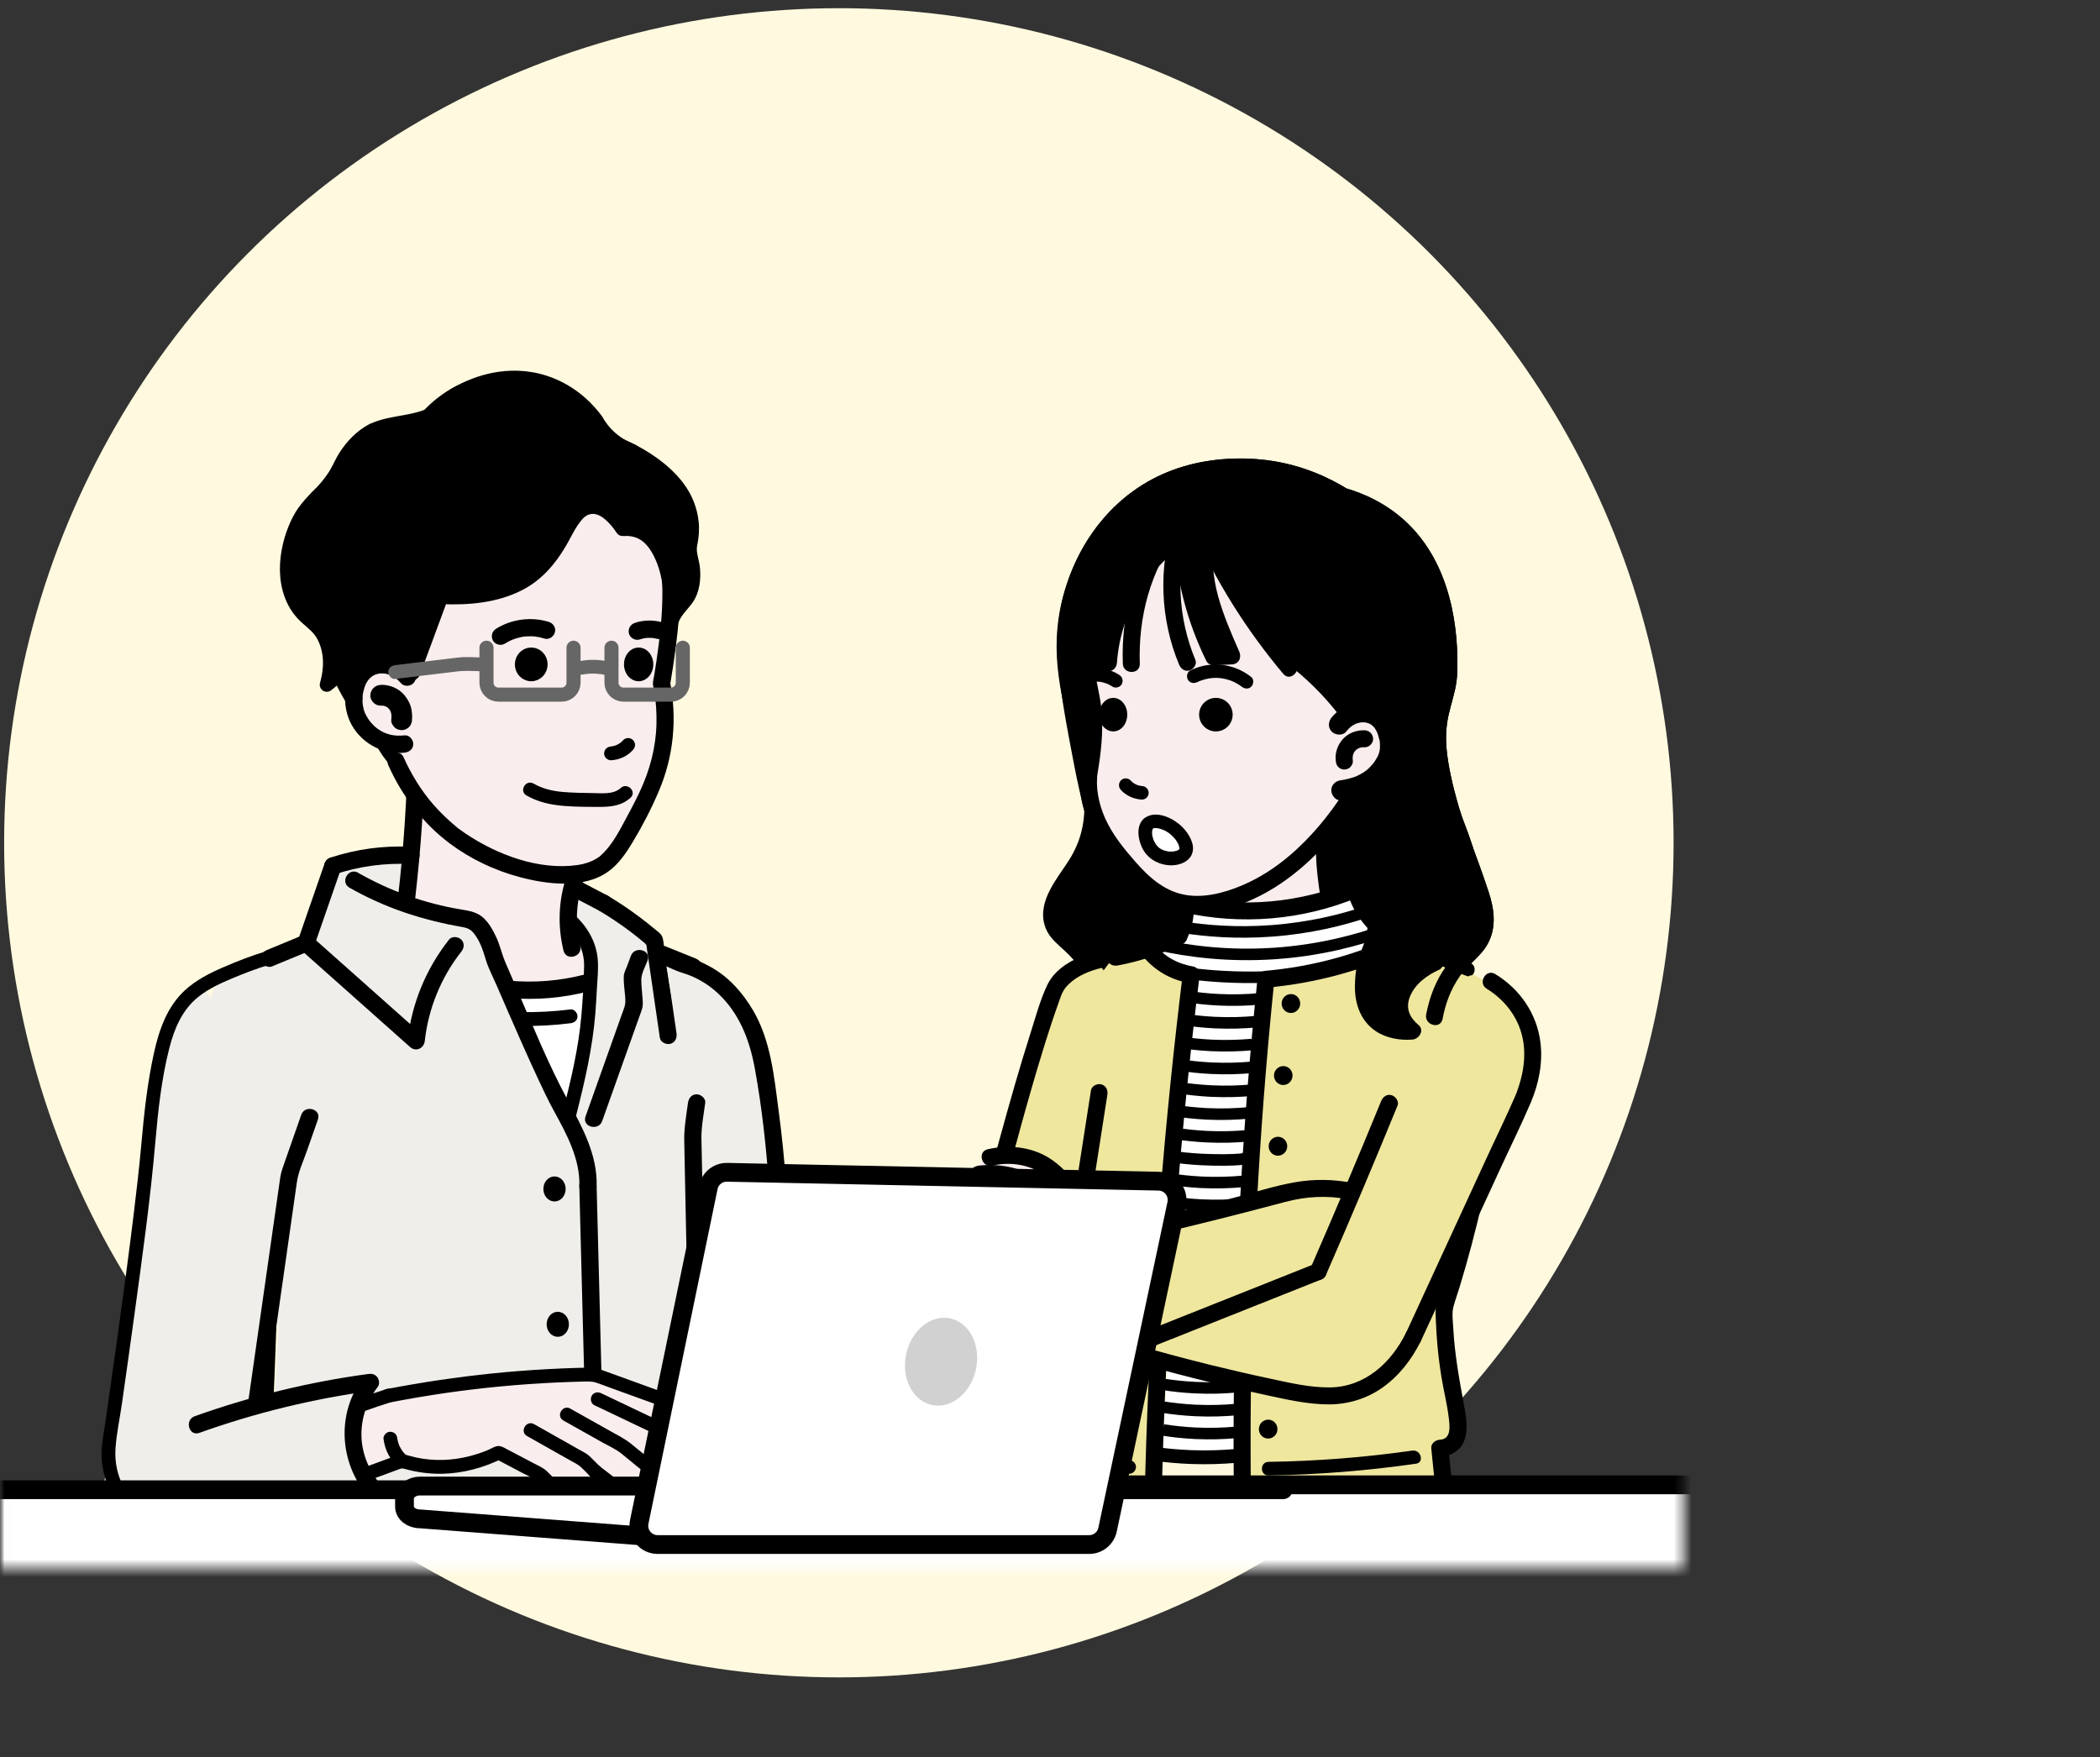 <svg width="239" height="200" viewBox="0 0 239 200" fill="none" xmlns="http://www.w3.org/2000/svg">
<rect x="0" y="0" width="239" height="200" fill="#333333" stroke="none"/>
<mask id="mask0_99_17844" style="mask-type:alpha" maskUnits="userSpaceOnUse" x="0" y="0" width="239" height="200">
<rect width="238.318" height="200" fill="#D9D9D9"/>
</mask>
<g mask="url(#mask0_99_17844)">
<circle cx="95.471" cy="95.934" r="95" fill="#FFFADF"/>
<mask id="mask1_99_17844" style="mask-type:alpha" maskUnits="userSpaceOnUse" x="0" y="33" width="192" height="146">
<rect x="0.006" y="33.642" width="191.589" height="144.86" fill="#D9D9D9"/>
</mask>
<g mask="url(#mask1_99_17844)">
<path d="M164.619 84.998C164.309 81.114 165.798 79.568 165.855 76.353C165.896 74.02 166.056 65.2 160.178 59.549C157.772 57.236 155.072 56.143 153.249 55.602C151.477 54.516 148.334 52.898 144.125 52.372C141.858 52.089 134.934 51.548 128.907 55.943C123.709 59.734 121.88 65.066 121.344 66.704C117.012 79.939 127.325 88.929 121.684 97.877C120.391 99.928 118.094 102.483 118.871 105.249C119.484 107.434 121.514 107.897 123.08 110.499C124.631 113.07 124.652 115.934 124.389 118.062C131.421 117.866 138.448 117.675 145.48 117.48C151.641 112.168 154.078 111.586 155.083 112.287C156.149 113.039 155.469 115.326 157.231 116.645C157.695 116.99 158.838 117.701 160.884 117.593C160.358 117.109 159.431 116.089 159.39 114.749C159.328 112.585 161.579 110.252 165.051 109.757C164.789 110.751 164.526 111.741 164.258 112.735C165.098 111.9 166.226 110.648 167.303 108.959C167.545 108.577 168.338 107.336 168.766 106.27C169.77 103.755 169.142 101.241 167.607 96.399C166.731 93.643 166.489 93.586 165.788 91.015C165.463 89.815 164.799 87.388 164.608 84.998H164.619Z" fill="black"/>
<path d="M162.553 88.656C164.155 92.725 165.762 96.8 167.184 100.942C167.766 102.637 168.601 104.631 167.694 106.367C167.37 106.985 166.88 107.459 166.386 107.938C165.737 108.577 165.129 109.237 164.588 109.978C163.408 111.601 162.682 113.512 162.311 115.475C162.079 116.691 163.944 117.211 164.176 115.99C164.505 114.239 165.113 112.59 166.138 111.127C167.086 109.772 168.591 108.83 169.363 107.346C170.337 105.481 170.054 103.446 169.42 101.524C168.735 99.443 167.978 97.382 167.205 95.327C166.303 92.926 165.36 90.536 164.418 88.145C164.227 87.661 163.769 87.321 163.228 87.471C162.764 87.599 162.362 88.171 162.553 88.661V88.656Z" fill="black"/>
<path d="M162.826 108.711C160.92 109.582 159.178 111.112 158.529 113.157C157.937 115.017 158.622 116.83 160.09 118.051L160.776 116.403C159.627 116.495 158.354 116.346 157.422 115.609C156.098 114.569 156.072 112.791 156.196 111.256C156.263 110.437 156.438 109.664 156.726 108.891C156.989 108.186 157.293 107.506 157.437 106.759C157.803 104.894 157.545 102.957 156.824 101.205C156.628 100.726 156.18 100.376 155.634 100.53C155.181 100.659 154.758 101.231 154.959 101.72C155.691 103.508 155.933 105.445 155.279 107.294C155.006 108.067 154.66 108.809 154.48 109.613C154.29 110.488 154.207 111.416 154.202 112.317C154.197 114.316 154.872 116.233 156.587 117.381C157.788 118.18 159.348 118.448 160.765 118.329C161.512 118.267 162.146 117.263 161.45 116.681C160.435 115.831 159.956 114.811 160.435 113.523C160.992 112.029 162.398 111.014 163.8 110.375C164.279 110.154 164.387 109.473 164.145 109.051C163.867 108.562 163.295 108.49 162.821 108.706L162.826 108.711Z" fill="black"/>
<path d="M120.174 170.188C126.681 170.646 133.646 170.904 141.023 170.873C149.462 170.837 157.375 170.425 164.685 169.775C167.189 179.383 168.178 187.219 168.631 192.242C170.13 208.923 167.869 218.66 166.277 244.923C165.689 254.588 165.447 262.31 165.339 266.622C165.293 275.107 165.118 283.824 164.788 292.767C164.499 300.613 164.108 308.284 163.624 315.759C158.255 315.775 152.893 315.79 147.524 315.811C147.004 303.869 146.237 291.526 145.18 278.801C144.248 267.555 143.14 256.638 141.899 246.067C141.816 249.24 141.734 252.414 141.646 255.587C142.563 265.056 143.218 275.257 143.444 286.111C143.666 296.693 143.46 306.667 142.965 315.955C138.169 316.166 133.378 316.372 128.582 316.584C127.536 295.729 125.599 279.296 123.955 267.859C123.059 261.605 122.461 258.307 121.555 250.868C119.108 230.699 118.721 215.548 118.644 212.092C118.392 200.68 118.629 186.493 120.169 170.193L120.174 170.188Z" fill="#317A8F"/>
<path d="M163.753 170.033C166.957 180.352 168.199 191.139 167.585 201.922C167.426 204.74 167.282 207.563 167.127 210.381C166.751 217.454 166.38 224.533 166.004 231.606C165.715 237.082 165.427 242.558 165.138 248.035C164.968 251.316 164.793 254.598 164.623 257.88C164.531 259.662 164.438 261.45 164.345 263.232C164.252 265.015 164.371 266.746 164.407 268.497C164.685 282.649 164.242 296.811 163.078 310.916C162.944 312.529 162.8 314.141 162.65 315.754C162.614 316.156 162.975 316.599 163.361 316.686L164.232 316.882L163.521 315.95C163.423 317.356 163.325 318.762 163.232 320.169L164.201 319.2C158.132 319.236 152.063 319.206 145.995 319.113L146.963 320.081C146.963 318.701 146.963 317.325 146.963 315.944L145.995 316.913L147.52 316.764C148.014 316.717 148.519 316.362 148.488 315.795C147.983 306.893 147.442 297.991 146.814 289.094C146.402 283.216 145.953 277.332 145.418 271.465C145.093 267.91 144.738 264.355 144.3 260.806C143.347 253.078 142.61 245.325 142.1 237.556C141.554 229.221 141.276 220.865 141.26 212.514C141.26 211.2 141.26 209.886 141.276 208.573C141.286 207.331 139.354 207.326 139.344 208.573C139.277 217.191 139.483 225.815 139.978 234.419C140.472 243.022 141.198 251.167 142.208 259.502C142.62 262.923 143.002 266.344 143.326 269.77C143.852 275.308 144.284 280.856 144.686 286.399C145.299 294.874 145.83 303.354 146.324 311.833C146.402 313.152 146.479 314.471 146.551 315.795L147.52 314.827L145.995 314.976C145.474 315.027 145.026 315.378 145.026 315.944C145.026 317.325 145.026 318.701 145.026 320.081C145.026 320.607 145.469 321.04 145.995 321.05C152.063 321.143 158.132 321.168 164.201 321.137C164.752 321.137 165.128 320.694 165.169 320.169C165.267 318.762 165.365 317.356 165.458 315.95C165.484 315.548 165.138 315.105 164.747 315.017L163.876 314.821L164.587 315.754C165.916 301.623 166.529 287.43 166.411 273.237C166.38 269.811 166.117 266.349 166.298 262.928C166.478 259.508 166.658 256.004 166.844 252.542C167.148 246.731 167.452 240.92 167.761 235.109C168.162 227.423 168.569 219.736 168.976 212.05C169.146 208.815 169.316 205.574 169.497 202.339C170.058 192.273 169.152 182.206 166.483 172.469C166.21 171.48 165.921 170.496 165.618 169.518C165.252 168.333 163.387 168.838 163.753 170.033Z" fill="black"/>
<path d="M141.317 268.688C141.93 276.323 142.502 283.973 142.672 291.634C142.754 295.188 142.579 298.717 142.491 302.272C142.378 306.831 142.301 311.401 141.997 315.95C141.961 316.455 142.466 316.939 142.965 316.918C143.285 316.903 143.604 316.887 143.924 316.872L142.955 315.903C142.909 317.5 142.857 319.097 142.811 320.694L143.779 319.726C138.499 319.814 133.218 319.896 127.938 319.984L128.906 320.952C128.855 319.51 128.803 318.067 128.747 316.625L127.778 317.593C128.046 317.578 128.314 317.557 128.582 317.542C129.066 317.511 129.597 317.124 129.55 316.573C128.582 305.775 127.634 294.972 126.691 284.169C126.207 278.595 125.728 273.015 125.079 267.457C124.193 259.904 122.601 252.46 121.751 244.908C120.38 232.745 119.757 220.514 119.535 208.284C119.438 202.875 119.329 197.455 119.386 192.046C119.453 185.921 119.875 179.8 120.653 173.727C120.792 172.629 120.947 171.532 121.112 170.44C121.189 169.92 120.983 169.409 120.437 169.25C119.984 169.121 119.324 169.409 119.247 169.925C118.381 175.689 117.815 181.506 117.573 187.332C117.351 192.819 117.464 198.316 117.537 203.802C117.691 215.976 118.175 228.134 119.34 240.261C119.767 244.717 120.277 249.163 121.024 253.578C121.586 256.896 122.199 260.198 122.652 263.531C123.471 269.528 124.007 275.56 124.533 281.588C125.46 292.18 126.382 302.767 127.33 313.353C127.428 314.425 127.521 315.502 127.618 316.573L128.587 315.605C128.319 315.62 128.051 315.641 127.783 315.656C127.278 315.687 126.799 316.073 126.815 316.625C126.866 318.067 126.918 319.51 126.974 320.952C126.995 321.467 127.402 321.926 127.943 321.921C133.223 321.833 138.504 321.751 143.784 321.663C144.32 321.653 144.732 321.225 144.753 320.694C144.799 319.097 144.851 317.5 144.897 315.903C144.913 315.399 144.444 314.914 143.929 314.935C143.609 314.95 143.29 314.966 142.97 314.981L143.939 315.95C144.336 310.036 144.341 304.096 144.588 298.176C144.789 293.349 144.552 288.501 144.294 283.679C144.037 278.857 143.661 273.68 143.259 268.683C143.161 267.452 141.229 267.441 141.327 268.683L141.317 268.688Z" fill="black"/>
<path d="M120.174 171.151C131.967 172.418 143.867 172.598 155.69 171.666C158.694 171.429 161.697 171.12 164.685 170.739C165.2 170.672 165.654 170.342 165.654 169.77C165.654 169.301 165.211 168.74 164.685 168.802C153.212 170.249 141.616 170.672 130.066 170.023C126.763 169.837 123.461 169.564 120.174 169.214C119.654 169.157 119.206 169.698 119.206 170.182C119.206 170.749 119.649 171.094 120.174 171.151Z" fill="black"/>
<path d="M131.235 171.362C130.478 180.007 130.493 188.713 131.286 197.353C131.493 199.609 131.76 201.86 132.07 204.107C132.142 204.622 132.801 204.91 133.26 204.782C133.816 204.627 134.007 204.117 133.934 203.591C132.78 195.199 132.384 186.699 132.729 178.235C132.822 175.942 132.971 173.65 133.172 171.362C133.28 170.126 131.348 170.131 131.24 171.362H131.235Z" fill="#040000"/>
<path d="M133.801 175.453C134.444 175.453 134.965 174.925 134.965 174.273C134.965 173.621 134.444 173.093 133.801 173.093C133.157 173.093 132.636 173.621 132.636 174.273C132.636 174.925 133.157 175.453 133.801 175.453Z" fill="black"/>
<path d="M135.691 171.429C134.877 178.873 134.743 186.374 135.305 193.839L135.531 193.293C134.594 194.308 133.656 195.323 132.718 196.337C132.044 197.069 133.136 198.161 133.811 197.43C134.64 196.533 135.464 195.642 136.294 194.746C136.721 194.282 136.866 194.04 136.819 193.396C136.783 192.87 136.747 192.345 136.716 191.819C136.582 189.547 136.515 187.27 136.51 184.993C136.5 180.46 136.747 175.931 137.242 171.429C137.35 170.44 135.804 170.45 135.696 171.429H135.691Z" fill="#040000"/>
<path d="M127.175 176.4C128.736 176.555 130.302 176.704 131.863 176.859C132.265 176.9 132.652 176.478 132.636 176.086C132.616 175.633 132.296 175.355 131.863 175.313C130.302 175.159 128.736 175.009 127.175 174.855C126.773 174.814 126.387 175.236 126.403 175.628C126.423 176.081 126.743 176.359 127.175 176.4Z" fill="#040000"/>
<path d="M119.52 175.525C121.338 175.761 123.157 175.998 124.975 176.235C125.388 176.292 125.748 175.844 125.748 175.463C125.748 174.999 125.393 174.747 124.975 174.69C123.157 174.453 121.338 174.216 119.52 173.979C119.108 173.922 118.747 174.371 118.747 174.752C118.747 175.215 119.103 175.468 119.52 175.525Z" fill="#040000"/>
<path d="M136.17 177.446C145.959 177.673 155.752 176.936 165.401 175.272C166.38 175.102 165.963 173.614 164.989 173.784C155.479 175.422 145.819 176.122 136.17 175.901C135.176 175.88 135.176 177.426 136.17 177.446Z" fill="#040000"/>
<path d="M159.683 170.847C161.985 179.775 163.196 188.955 163.289 198.172C163.299 199.166 164.845 199.166 164.834 198.172C164.736 188.821 163.505 179.492 161.172 170.435C160.924 169.471 159.43 169.878 159.683 170.847Z" fill="#040000"/>
<path d="M152.594 176.076C153.161 182.227 157.359 187.554 163.299 189.352C164.489 189.712 164.999 187.847 163.814 187.487C158.735 185.946 155.005 181.253 154.531 176.071C154.485 175.55 154.119 175.102 153.562 175.102C153.078 175.102 152.548 175.545 152.594 176.071V176.076Z" fill="#040000"/>
<path d="M141.245 171.362V177.178C141.245 177.678 141.688 178.173 142.213 178.147C143.161 178.096 144.104 178.049 145.052 177.998C145.572 177.972 146.02 177.575 146.02 177.029C146.01 175.174 146 173.315 145.989 171.46C145.989 170.955 145.546 170.471 145.021 170.492C144.495 170.512 144.052 170.914 144.052 171.46C144.063 173.315 144.073 175.174 144.083 177.029L145.052 176.061C144.104 176.112 143.161 176.158 142.213 176.21L143.182 177.178V171.362C143.182 170.857 142.739 170.373 142.213 170.394C141.688 170.414 141.245 170.816 141.245 171.362Z" fill="#040000"/>
<path d="M124.558 170.914C124.357 172.583 124.156 174.257 123.956 175.927C123.909 176.303 124.285 176.797 124.666 176.859C125.393 176.972 126.124 177.086 126.851 177.199C127.515 177.302 128.005 176.941 128.072 176.267C128.252 174.5 128.432 172.733 128.613 170.965C128.664 170.461 128.134 169.976 127.644 169.997C127.077 170.023 126.732 170.425 126.676 170.965C126.495 172.733 126.315 174.5 126.135 176.267L127.356 175.334C126.629 175.221 125.898 175.107 125.171 174.994L125.882 175.927C126.083 174.257 126.284 172.583 126.485 170.914C126.547 170.409 125.996 169.925 125.517 169.945C124.94 169.971 124.615 170.373 124.548 170.914H124.558Z" fill="#040000"/>
<path d="M134.875 102.91C136.9 102.596 140.295 101.807 143.87 99.551C146.915 97.629 148.904 95.394 150.073 93.858C150.47 96.594 150.866 99.329 151.268 102.07C149.352 102.75 146.596 103.502 143.216 103.683C139.759 103.868 136.879 103.399 134.881 102.91H134.875Z" fill="#F9EEED"/>
<path d="M131.141 107.84L127.313 108.438C126.86 108.886 126.458 109.329 126.113 109.767C125.566 110.452 124.871 111.555 124.583 112.09C124.036 113.105 122.687 116.253 122.372 121.08C122.29 122.342 122.259 124.084 122.465 126.165C120.75 146.504 119.451 156.879 118.421 160.393C118.184 161.202 117.118 164.53 118.504 165.715C118.921 166.07 119.451 166.137 119.781 166.142C119.472 168.419 119.168 170.701 118.859 172.979C122.965 173.236 127.071 173.494 131.177 173.756C132.64 152.82 134.103 131.883 135.566 110.952C134.093 109.916 132.614 108.881 131.141 107.84Z" fill="#EFE79E"/>
<path d="M141.459 174.009C149.218 173.782 156.976 173.556 164.735 173.329C164.446 170.501 164.163 167.677 163.875 164.849C164.529 164.334 165.188 163.819 165.842 163.304C165.348 158.492 164.859 153.68 164.364 148.869C165.946 144.454 167.486 139.137 168.547 133.032C169.943 125.006 170.124 117.896 169.856 112.204C168.125 111.112 166.152 109.999 163.942 108.948C162.514 108.268 161.134 107.681 159.82 107.176C154.571 108.608 149.321 110.035 144.077 111.467C143.206 132.316 142.33 153.165 141.459 174.014V174.009Z" fill="#EFE79E"/>
<path d="M140.666 165.725C137.858 165.869 135.051 166.008 132.243 166.153C133.351 147.751 134.458 129.349 135.566 110.952C134.093 109.917 132.614 108.881 131.141 107.84C131.357 107.835 133.057 107.763 134.185 106.295C135.329 104.806 134.927 103.116 134.876 102.91C137.014 103.4 139.862 103.817 143.211 103.683C147.987 103.492 151.794 102.256 154.251 101.226C154.942 102.586 155.632 103.941 156.322 105.301C157.486 105.924 158.651 106.547 159.82 107.171C154.571 108.603 149.321 110.03 144.077 111.462C142.938 129.55 141.805 147.637 140.671 165.73L140.666 165.725Z" fill="white"/>
<path d="M150.094 91.02C149.568 94.791 149.64 98.578 150.331 102.328C150.424 102.843 151.047 103.132 151.521 103.003C152.062 102.853 152.288 102.328 152.196 101.813C151.572 98.433 151.48 94.94 151.959 91.535C152.031 91.02 151.835 90.5 151.284 90.345C150.831 90.221 150.166 90.5 150.094 91.02Z" fill="black"/>
<path d="M133.691 105.702C131.475 106.815 129.116 107.588 126.679 108.036C126.164 108.129 125.875 108.752 126.004 109.226C126.154 109.767 126.679 109.994 127.194 109.901C129.796 109.422 132.31 108.561 134.669 107.371C135.133 107.14 135.267 106.48 135.015 106.047C134.736 105.573 134.159 105.465 133.691 105.702Z" fill="black"/>
<path d="M141.46 174.972C149.223 175.204 156.997 174.972 164.735 174.292C165.214 174.251 165.755 173.88 165.703 173.324C165.415 170.495 165.132 167.672 164.843 164.844L163.875 165.812C165.23 165.751 166.368 165.04 166.739 163.7C167.11 162.361 166.806 160.97 166.569 159.687C166.049 156.838 165.544 154.046 165.394 151.146C165.353 150.368 165.214 149.476 165.42 148.719C165.626 147.962 165.894 147.22 166.126 146.473C166.605 144.897 167.058 143.31 167.481 141.713C168.398 138.251 169.186 134.748 169.835 131.224C170.525 127.489 171.056 123.723 171.442 119.942C171.494 119.421 170.958 118.973 170.474 118.973C169.907 118.973 169.562 119.416 169.505 119.942C168.831 126.495 167.687 132.996 166.08 139.384C165.333 142.352 164.493 145.293 163.55 148.209C163.303 148.972 163.396 149.775 163.426 150.569C163.457 151.362 163.509 152.191 163.581 153.005C163.689 154.252 163.849 155.499 164.05 156.735C164.297 158.276 164.689 159.795 164.879 161.346C164.998 162.32 165.204 163.819 163.859 163.881C163.38 163.901 162.839 164.308 162.891 164.849C163.179 167.677 163.462 170.501 163.751 173.329L164.72 172.36C156.982 173.04 149.208 173.267 141.444 173.04C140.203 173.004 140.203 174.936 141.444 174.972H141.46Z" fill="black"/>
<path d="M121.404 123.141C120.528 129.751 119.807 136.376 119.256 143.021C118.983 146.277 118.766 149.538 118.555 152.799C118.457 154.314 118.127 155.839 117.906 157.338C117.72 158.569 117.54 159.8 117.36 161.032C117.195 162.129 116.896 163.288 116.984 164.401C117.107 166.003 118.169 167.059 119.786 167.111L118.854 165.89C118.545 168.167 118.241 170.449 117.932 172.726C117.865 173.215 118.04 173.803 118.607 173.916C122.743 174.751 126.968 175.034 131.177 174.725C132.408 174.637 132.418 172.7 131.177 172.793C127.138 173.087 123.089 172.85 119.117 172.051L119.791 173.241C120.101 170.964 120.404 168.682 120.714 166.405C120.796 165.776 120.477 165.205 119.781 165.184C118.746 165.153 118.849 164.102 118.952 163.324C119.075 162.356 119.24 161.387 119.384 160.419C119.786 157.693 120.353 154.942 120.523 152.191C120.899 146.04 121.414 139.899 122.063 133.774C122.439 130.224 122.867 126.68 123.336 123.141C123.403 122.621 122.841 122.172 122.367 122.172C121.79 122.172 121.471 122.621 121.399 123.141H121.404Z" fill="black"/>
<path d="M147.973 114.285C148.004 113.691 147.558 113.185 146.975 113.154C146.393 113.123 145.895 113.58 145.864 114.174C145.833 114.768 146.28 115.274 146.862 115.304C147.444 115.335 147.942 114.879 147.973 114.285Z" fill="black"/>
<path d="M145.242 171.355C145.273 170.761 144.827 170.255 144.244 170.224C143.662 170.194 143.164 170.65 143.133 171.244C143.102 171.838 143.549 172.344 144.131 172.375C144.714 172.405 145.211 171.949 145.242 171.355Z" fill="black"/>
<path d="M145.385 162.727C145.416 162.133 144.969 161.627 144.387 161.596C143.804 161.565 143.307 162.022 143.276 162.616C143.245 163.21 143.691 163.716 144.274 163.746C144.856 163.777 145.354 163.32 145.385 162.727Z" fill="black"/>
<path d="M145.376 154.527C145.407 153.934 144.96 153.427 144.377 153.397C143.795 153.366 143.297 153.823 143.266 154.416C143.235 155.01 143.682 155.517 144.264 155.547C144.847 155.578 145.344 155.121 145.376 154.527Z" fill="black"/>
<path d="M145.664 146.627C145.695 146.034 145.248 145.527 144.666 145.497C144.084 145.466 143.586 145.923 143.555 146.517C143.524 147.11 143.97 147.617 144.553 147.647C145.135 147.678 145.633 147.221 145.664 146.627Z" fill="black"/>
<path d="M146.095 138.434C146.126 137.84 145.679 137.334 145.097 137.303C144.514 137.273 144.017 137.729 143.985 138.323C143.954 138.917 144.401 139.423 144.984 139.454C145.566 139.485 146.064 139.028 146.095 138.434Z" fill="black"/>
<path d="M146.498 130.529C146.529 129.935 146.082 129.429 145.499 129.398C144.917 129.368 144.42 129.824 144.388 130.418C144.357 131.012 144.804 131.518 145.386 131.549C145.969 131.579 146.466 131.123 146.498 130.529Z" fill="black"/>
<path d="M147.102 122.482C147.133 121.889 146.686 121.382 146.104 121.352C145.522 121.321 145.024 121.778 144.993 122.372C144.962 122.965 145.408 123.472 145.991 123.502C146.573 123.533 147.071 123.076 147.102 122.482Z" fill="black"/>
<path d="M121.775 167.203C124.011 167.476 126.262 167.662 128.513 167.755C128.93 167.77 129.286 167.389 129.286 166.982C129.286 166.549 128.93 166.225 128.513 166.209C126.262 166.116 124.011 165.931 121.775 165.658C121.357 165.606 121.002 166.049 121.002 166.431C121.002 166.889 121.357 167.152 121.775 167.203Z" fill="black"/>
<path d="M160.742 165.117C155.318 165.895 149.847 166.317 144.365 166.4C143.371 166.415 143.371 167.961 144.365 167.945C149.986 167.863 155.591 167.409 161.154 166.611C162.133 166.472 161.716 164.983 160.742 165.122V165.117Z" fill="black"/>
<path d="M156.848 104.09C156.044 103.193 155.493 102.132 155.184 100.968C155.06 100.509 154.478 100.092 153.994 100.293C148.023 102.761 141.444 103.405 135.128 101.978C134.561 101.849 133.85 102.251 133.907 102.91C133.995 103.997 133.83 105.063 133.34 106.047C132.789 107.155 134.453 108.139 135.01 107.021C135.648 105.743 135.957 104.342 135.839 102.91L134.618 103.843C141.253 105.337 148.224 104.754 154.509 102.158L153.319 101.483C153.715 102.967 154.457 104.311 155.477 105.455C156.307 106.382 157.672 105.012 156.842 104.09H156.848Z" fill="black"/>
<path d="M131.929 107.547C135.149 108.257 139.713 108.907 145.158 108.525C150.279 108.165 154.483 107.016 157.481 105.944" stroke="black" stroke-width="1.314" stroke-miterlimit="10"/>
<path d="M135.509 110.829C136.648 110.973 137.864 111.086 139.136 111.158C140.882 111.256 142.521 111.267 144.035 111.215" stroke="black" stroke-width="1.314" stroke-miterlimit="10"/>
<path d="M135.046 113.425C136.148 113.6 137.369 113.734 138.693 113.801C140.414 113.883 141.975 113.827 143.35 113.703" stroke="black" stroke-width="1.314" stroke-miterlimit="10"/>
<path d="M134.587 116.021C135.69 116.197 136.911 116.331 138.235 116.398C139.955 116.48 141.516 116.423 142.892 116.3" stroke="black" stroke-width="1.314" stroke-miterlimit="10"/>
<path d="M134.18 118.618C135.283 118.793 136.504 118.927 137.828 118.994C139.548 119.076 141.109 119.02 142.485 118.896" stroke="black" stroke-width="1.314" stroke-miterlimit="10"/>
<path d="M134.18 121.214C135.283 121.39 136.504 121.523 137.828 121.59C139.548 121.673 141.109 121.616 142.485 121.493" stroke="black" stroke-width="1.314" stroke-miterlimit="10"/>
<path d="M134.18 123.816C135.283 123.991 136.504 124.125 137.828 124.192C139.548 124.274 141.109 124.218 142.485 124.094" stroke="black" stroke-width="1.314" stroke-miterlimit="10"/>
<path d="M133.691 126.412C134.793 126.587 136.014 126.721 137.338 126.788C139.059 126.871 140.62 126.814 141.995 126.69" stroke="black" stroke-width="1.314" stroke-miterlimit="10"/>
<path d="M133.691 129.009C134.793 129.184 136.014 129.318 137.338 129.385C139.059 129.467 140.62 129.411 141.995 129.287" stroke="black" stroke-width="1.314" stroke-miterlimit="10"/>
<path d="M133.098 131.605C134.201 131.78 135.422 131.914 136.746 131.981C140.939 132.182 142.49 131.785 141.403 131.883" stroke="black" stroke-width="1.314" stroke-miterlimit="10"/>
<path d="M133.098 134.202C134.201 134.377 135.422 134.511 136.746 134.578C138.466 134.66 140.027 134.603 141.403 134.48" stroke="black" stroke-width="1.314" stroke-miterlimit="10"/>
<path d="M133.083 136.798C134.185 136.973 135.406 137.107 136.73 137.174C138.451 137.256 140.012 137.2 141.387 137.076" stroke="black" stroke-width="1.314" stroke-miterlimit="10"/>
<path d="M133.052 139.395C134.154 139.57 135.375 139.704 136.699 139.771C138.42 139.853 139.981 139.796 141.356 139.673" stroke="black" stroke-width="1.314" stroke-miterlimit="10"/>
<path d="M132.872 141.991C133.974 142.166 135.195 142.3 136.519 142.367C138.24 142.45 139.801 142.393 141.176 142.269" stroke="black" stroke-width="1.314" stroke-miterlimit="10"/>
<path d="M132.872 144.587C133.974 144.763 135.195 144.897 136.519 144.963C138.24 145.046 139.801 144.989 141.176 144.866" stroke="black" stroke-width="1.314" stroke-miterlimit="10"/>
<path d="M132.872 147.184C133.974 147.359 135.195 147.493 136.519 147.56C138.24 147.643 139.801 147.586 141.176 147.462" stroke="black" stroke-width="1.314" stroke-miterlimit="10"/>
<path d="M132.511 149.78C133.613 149.955 134.834 150.089 136.158 150.156C137.879 150.239 139.44 150.182 140.816 150.058" stroke="black" stroke-width="1.314" stroke-miterlimit="10"/>
<path d="M132.434 152.377C133.536 152.552 134.757 152.686 136.081 152.753C137.802 152.835 139.363 152.779 140.738 152.655" stroke="black" stroke-width="1.314" stroke-miterlimit="10"/>
<path d="M132.367 154.973C133.469 155.148 134.69 155.282 136.014 155.349C137.735 155.432 139.296 155.375 140.671 155.251" stroke="black" stroke-width="1.314" stroke-miterlimit="10"/>
<path d="M132.367 157.575C133.469 157.75 134.69 157.884 136.014 157.951C137.735 158.033 139.296 157.977 140.671 157.853" stroke="black" stroke-width="1.314" stroke-miterlimit="10"/>
<path d="M132.367 162.768C133.469 162.943 134.69 163.077 136.014 163.144C137.735 163.226 139.296 163.169 140.671 163.046" stroke="black" stroke-width="1.314" stroke-miterlimit="10"/>
<path d="M132.367 160.171C133.469 160.347 134.69 160.48 136.014 160.547C137.735 160.63 139.296 160.573 140.671 160.45" stroke="black" stroke-width="1.314" stroke-miterlimit="10"/>
<path d="M131.496 165.503C132.712 165.668 134.062 165.797 135.525 165.854C137.426 165.926 139.152 165.854 140.666 165.725" stroke="black" stroke-width="1.576" stroke-miterlimit="10"/>
<path d="M134.587 105.543C137.266 105.965 140.749 106.259 144.777 105.955C149.11 105.631 152.721 104.719 155.416 103.822" stroke="black" stroke-width="1.314" stroke-miterlimit="10"/>
<path d="M155.936 105.965C159.444 107.964 163.112 109.669 166.893 111.081C167.826 111.431 168.228 109.937 167.306 109.592C163.648 108.227 160.109 106.568 156.719 104.631C155.853 104.137 155.075 105.471 155.941 105.965H155.936Z" fill="black"/>
<path d="M142.423 174.009C142.114 157.709 142.572 141.399 143.814 125.145C144.164 120.581 144.571 116.016 145.045 111.462L144.076 112.431C149.718 111.931 155.194 110.442 160.309 108.011C161.433 107.475 160.454 105.811 159.336 106.341C154.55 108.618 149.357 110.03 144.076 110.499C143.515 110.55 143.17 110.906 143.108 111.467C141.413 127.901 140.506 144.418 140.403 160.944C140.378 165.303 140.403 169.661 140.491 174.019C140.517 175.261 142.449 175.266 142.423 174.019V174.009Z" fill="black"/>
<path d="M132.145 173.757C132.429 157.359 133.382 140.976 135.01 124.656C135.463 120.081 135.973 115.511 136.535 110.952C136.581 110.571 136.205 110.081 135.824 110.02C134.118 109.736 132.526 108.922 131.46 107.531C131.141 107.114 130.631 106.903 130.136 107.186C129.729 107.418 129.472 108.093 129.791 108.51C131.161 110.293 133.078 111.514 135.308 111.885L134.597 110.952C132.578 127.412 131.233 143.954 130.584 160.527C130.409 164.937 130.285 169.347 130.213 173.762C130.193 175.003 132.125 175.003 132.145 173.762V173.757Z" fill="black"/>
<path d="M114.267 156.32C112.902 155.99 111.578 155.65 110.692 154.445C109.43 152.729 110.022 150.566 110.146 150.148C110.759 143.467 112.021 135.584 114.509 126.95C116.214 121.031 118.208 115.75 120.228 111.155C121.866 110.712 123.499 110.274 125.137 109.831C125.776 110.624 127.873 113.422 127.739 117.456C127.62 121.129 125.724 123.632 125.039 124.457C123.612 130.118 122.185 135.775 120.758 141.437C120.913 146.295 121.062 151.153 121.217 156.016C119.532 156.536 117.034 156.995 114.267 156.325V156.32Z" fill="#EFE79E"/>
<path d="M124.92 108.296C122.731 108.806 120.207 109.975 119.187 112.124C118.383 113.818 117.878 115.719 117.311 117.502C116.044 121.479 114.906 125.497 113.803 129.526C112.757 133.343 111.675 137.171 110.846 141.045C110.264 143.776 109.651 146.537 109.27 149.303C109.084 150.674 109.136 152.075 109.403 153.43C109.63 154.594 110.563 155.568 111.469 156.258C111.887 156.578 112.546 156.32 112.793 155.913C113.087 155.418 112.86 154.908 112.448 154.589C111.984 154.234 111.655 153.765 111.371 153.26C111.165 152.889 111.356 153.306 111.304 153.085C111.263 152.925 111.237 152.76 111.212 152.601C111.031 151.457 111.042 150.272 111.243 149.133C111.66 146.738 112.124 144.347 112.623 141.973C112.938 140.479 113.278 138.99 113.674 137.516C115.251 131.669 116.776 125.806 118.553 120.011C119.156 118.043 119.779 116.08 120.475 114.143C120.634 113.705 120.768 113.236 121 112.829C121.185 112.51 121.299 112.355 121.628 112.031C122.654 111.031 124.065 110.48 125.436 110.161C126.646 109.877 126.131 108.018 124.92 108.296Z" fill="black"/>
<path d="M124.163 124.107C123.426 128.841 122.685 133.57 121.948 138.305C121.865 138.825 122.082 139.34 122.623 139.495C123.081 139.624 123.73 139.335 123.813 138.82C124.55 134.086 125.291 129.356 126.028 124.622C126.11 124.102 125.894 123.586 125.353 123.432C124.895 123.303 124.246 123.592 124.163 124.107Z" fill="black"/>
<path d="M155.187 158.066C157.582 156.928 158.989 155.197 159.674 154.197C164.125 144.718 168.576 135.239 173.027 125.76C173.342 125.276 175.562 121.695 174.109 117.383C172.497 112.597 167.767 111.134 167.335 111.011C165.233 112.84 162.353 115.848 160.2 120.243C159.2 122.283 158.566 124.199 158.149 125.853C155.743 131.195 153.343 136.543 150.937 141.885C142.148 145.398 133.359 148.912 124.57 152.425C131.283 154.264 138.001 156.104 144.713 157.943C145.445 158.278 150.293 160.395 155.187 158.066Z" fill="#EFE79E"/>
<path d="M117.069 156.552C119.815 156.624 121.969 155.919 123.179 155.419C132.128 151.859 141.076 148.304 150.02 144.745C151.277 141.7 152.534 138.655 153.785 135.605C152.271 135.508 150.761 135.405 149.247 135.307C138.258 137.831 127.27 140.355 116.281 142.88C114.936 147.125 113.597 151.37 112.252 155.615C113.35 156.022 115.003 156.496 117.059 156.552H117.069Z" fill="#EFE79E"/>
<path d="M169.194 112.541C171.425 113.906 173.022 116.096 173.387 118.718C173.552 119.898 173.47 121.124 173.222 122.288C173.052 123.076 172.728 124.107 172.481 124.684C171.414 127.146 170.224 129.562 169.101 132.004C167.674 135.1 166.247 138.191 164.825 141.288C163.223 144.77 161.616 148.247 160.014 151.73C159.498 152.853 161.162 153.832 161.683 152.704C164.712 146.13 167.741 139.557 170.77 132.983C171.919 130.49 173.145 128.017 174.222 125.492C175.129 123.36 175.603 120.979 175.319 118.666C174.907 115.369 172.991 112.598 170.178 110.877C169.117 110.223 168.143 111.897 169.204 112.546L169.194 112.541Z" fill="black"/>
<path d="M157.186 125.338C154.594 131.674 151.926 137.98 149.19 144.255C148.979 144.734 149.051 145.285 149.535 145.579C149.942 145.821 150.648 145.707 150.859 145.234C153.667 138.804 156.398 132.344 159.051 125.853C159.252 125.369 158.834 124.797 158.376 124.663C157.825 124.503 157.387 124.859 157.186 125.338Z" fill="black"/>
<path d="M128.074 154.759C133.287 156.274 138.547 157.608 143.859 158.746C146.275 159.267 148.763 159.864 151.251 159.859C153.394 159.854 155.486 159.231 157.253 158.005C159.18 156.67 160.643 154.79 161.678 152.698C162.23 151.586 160.56 150.607 160.009 151.725C158.314 155.151 155.326 157.886 151.334 157.927C149.021 157.948 146.713 157.386 144.461 156.907C142.21 156.428 139.979 155.913 137.749 155.362C134.678 154.604 131.628 153.78 128.594 152.899C127.399 152.554 126.889 154.414 128.079 154.764L128.074 154.759Z" fill="black"/>
<path d="M109.558 153.924C110.393 155.789 112.031 156.861 113.988 157.247C116.719 157.793 119.614 157.5 122.267 156.727C123.596 156.341 124.874 155.789 126.157 155.279C127.702 154.666 129.248 154.048 130.793 153.435C133.802 152.235 136.816 151.039 139.824 149.839C143.312 148.453 146.795 147.062 150.282 145.677C150.766 145.486 151.106 145.033 150.957 144.487C150.828 144.028 150.256 143.616 149.767 143.812C143.946 146.13 138.119 148.448 132.298 150.766C129.408 151.915 126.517 153.074 123.622 154.218C121.304 155.135 118.836 155.661 116.338 155.573C115.199 155.532 113.937 155.413 112.912 154.867C112.577 154.687 112.448 154.599 112.273 154.44C111.809 154.012 111.48 153.517 111.222 152.946C111.006 152.467 110.32 152.363 109.898 152.6C109.403 152.879 109.342 153.45 109.553 153.924H109.558Z" fill="black"/>
<path d="M116.291 142.885C118.774 142.328 121.258 141.777 123.741 141.221C123.524 140.082 122.437 135.028 118.434 132.906C115.926 131.577 112.031 131.267 111.361 132.679C111.171 133.076 111.263 133.56 111.418 133.967C111.037 134.132 110.521 134.431 110.181 134.997C109.841 135.559 109.95 135.925 109.811 137.475C109.702 138.732 109.568 139.17 109.537 139.778C109.527 140.025 109.548 140.098 109.537 140.443C109.522 141.112 109.46 141.282 109.579 141.494C109.61 141.55 109.744 141.777 110.284 141.937C111.145 142.189 111.954 141.942 112.093 141.901C112.84 141.684 114.092 141.731 116.286 142.885H116.291Z" fill="#F9EEED"/>
<path d="M124.673 140.963C124.029 139.237 123.385 137.511 122.746 135.791C122.592 135.373 122.468 134.915 122.216 134.549C122.005 134.24 121.773 133.941 121.531 133.653C121.021 133.05 120.433 132.524 119.789 132.071C117.651 130.551 114.926 130.247 112.412 130.814C111.201 131.087 111.711 132.952 112.927 132.679C114.88 132.241 117.074 132.494 118.816 133.74C119.341 134.116 119.81 134.585 120.217 135.085C120.65 135.61 120.84 136.187 121.077 136.821C121.654 138.372 122.236 139.927 122.813 141.478C122.994 141.968 123.468 142.297 124.003 142.153C124.472 142.024 124.864 141.458 124.678 140.963H124.673Z" fill="black"/>
<path d="M111.371 134.621C111.881 134.559 112.396 134.534 112.916 134.549C113.153 134.554 113.396 134.57 113.633 134.595C113.7 134.601 113.767 134.611 113.833 134.616C113.746 134.601 113.761 134.606 113.88 134.621C113.998 134.642 114.112 134.657 114.23 134.683C114.704 134.771 115.173 134.894 115.631 135.054C116.09 135.214 116.322 135.322 116.806 135.6C117.244 135.852 117.883 135.718 118.13 135.255C118.377 134.791 118.254 134.199 117.785 133.931C115.868 132.839 113.56 132.427 111.376 132.684C110.876 132.746 110.387 133.086 110.408 133.653C110.428 134.127 110.835 134.683 111.376 134.621H111.371Z" fill="black"/>
<path d="M111.037 136.955C111.552 136.914 112.067 136.908 112.583 136.944C113.098 136.981 113.35 137.017 113.901 137.14C114.916 137.367 115.617 137.64 116.472 138.16C116.905 138.423 117.554 138.268 117.796 137.815C118.038 137.362 117.909 136.774 117.451 136.491C115.555 135.337 113.247 134.848 111.042 135.023C110.537 135.064 110.053 135.44 110.074 135.991C110.094 136.481 110.501 137.001 111.042 136.96L111.037 136.955Z" fill="black"/>
<path d="M110.666 139.737C111.176 139.675 111.691 139.65 112.211 139.665C112.453 139.67 112.69 139.686 112.932 139.711C112.999 139.717 113.071 139.727 113.138 139.732C113.257 139.747 113.272 139.747 113.19 139.737C113.308 139.753 113.427 139.773 113.545 139.799C114.03 139.887 114.504 140.01 114.967 140.17C115.096 140.211 115.22 140.263 115.343 140.309C115.524 140.376 115.292 140.278 115.477 140.366C115.714 140.474 115.946 140.587 116.178 140.716C116.621 140.958 117.25 140.84 117.502 140.371C117.754 139.902 117.626 139.31 117.157 139.047C115.204 137.97 112.886 137.543 110.676 137.805C110.176 137.867 109.687 138.207 109.707 138.774C109.728 139.248 110.135 139.804 110.676 139.742L110.666 139.737Z" fill="black"/>
<path d="M110.671 142.596C111.062 142.576 111.459 142.57 111.856 142.596C112.057 142.606 112.258 142.622 112.458 142.643C112.52 142.648 112.577 142.658 112.639 142.663C112.536 142.648 112.541 142.653 112.659 142.663C112.788 142.684 112.912 142.704 113.041 142.73C113.556 142.828 114.061 142.967 114.555 143.142C114.684 143.189 114.813 143.24 114.942 143.292C114.864 143.261 114.88 143.266 114.988 143.312C115.045 143.338 115.106 143.364 115.163 143.39C115.379 143.493 115.596 143.601 115.807 143.714C116.25 143.956 116.879 143.838 117.131 143.369C117.383 142.9 117.26 142.308 116.786 142.045C114.921 141.025 112.798 140.541 110.676 140.659C110.171 140.685 109.687 141.082 109.707 141.628C109.728 142.127 110.135 142.622 110.676 142.596H110.671Z" fill="black"/>
<path d="M116.549 143.812C126.527 141.772 136.444 139.438 146.279 136.811C148.664 136.172 151.106 136.048 153.533 136.538C154.748 136.78 155.264 134.92 154.048 134.673C151.827 134.225 149.571 134.183 147.34 134.58C144.914 135.008 142.518 135.806 140.128 136.419C135.017 137.723 129.891 138.944 124.745 140.092C121.85 140.736 118.944 141.355 116.039 141.952C114.823 142.199 115.338 144.064 116.554 143.817L116.549 143.812Z" fill="black"/>
<path d="M164.619 84.998C164.31 81.114 165.798 79.568 165.855 76.353C165.896 74.02 166.056 65.2 160.178 59.549C157.772 57.236 155.073 56.143 153.249 55.602C151.477 54.516 148.334 52.898 144.125 52.372C141.858 52.089 134.934 51.548 128.907 55.943C123.663 59.765 121.865 65.071 121.344 66.704C119.474 72.557 120.53 78.095 122.21 86.894C122.643 89.171 123.091 91.031 123.405 92.283C126.79 93.019 130.174 93.756 133.564 94.493C139.071 95.193 144.584 95.894 150.091 96.595C151.07 97.192 152.466 98.217 153.728 99.845C155.593 102.246 156.185 104.698 156.402 105.986C154.207 110.406 154.805 114.842 157.236 116.655C157.7 117 158.844 117.711 160.889 117.603C160.363 117.119 159.436 116.099 159.395 114.76C159.333 112.596 161.584 110.262 165.057 109.768C164.794 110.762 164.531 111.751 164.263 112.745C165.103 111.911 166.231 110.659 167.308 108.969C167.55 108.588 168.343 107.346 168.771 106.28C169.775 103.766 169.147 101.252 167.612 96.409C166.736 93.653 166.494 93.596 165.793 91.026C165.469 89.825 164.804 87.399 164.613 85.008L164.619 84.998Z" fill="black"/>
<path d="M152.332 81.299C143.28 75.751 134.224 70.202 125.172 64.654C125.986 63.356 127.31 61.553 129.35 59.868C129.783 59.513 138.304 52.707 148.422 55.963C153.336 57.545 156.376 60.775 157.793 62.542C158.782 63.979 161.069 67.719 161.244 73.041C161.414 78.29 159.431 82.123 158.545 83.633L152.337 81.304L152.332 81.299Z" fill="black"/>
<path d="M152.332 81.299C154.836 80.779 157.133 81.608 157.777 82.994C158.586 84.725 157.133 88.022 153.47 89.14C153.331 90.139 153.197 91.139 153.058 92.138C151.75 93.941 149.504 96.615 146.026 98.949C142.688 101.185 139.231 103.518 135.068 102.926C128.866 102.04 124.008 95.379 123.961 90.206C123.946 88.578 124.415 87.424 124.43 83.731C124.441 81.222 124.24 79.166 124.064 77.822C123.477 74.396 123.034 71.299 123.353 71.222C123.678 71.145 124.358 74.303 125.275 74.282C126.64 74.246 125.929 67.225 130.195 64.02C132.209 62.619 134.471 61.666 136.98 61.192L147.427 76.271C148.35 77.028 149.334 77.925 150.338 78.986C151.09 79.784 151.75 80.567 152.327 81.309L152.332 81.299Z" fill="#F9EEED"/>
<path d="M159.029 84.802C163.011 78.425 163.248 70.285 159.632 63.686C157.138 59.132 152.713 55.896 147.664 54.747C143.085 53.707 138.381 54.268 134.11 56.205C132.591 56.896 131.164 57.756 129.798 58.709C127.629 60.218 125.656 61.836 124.363 64.196C123.07 66.555 122.576 69.425 122.498 72.201C122.437 74.406 122.622 76.477 123.086 78.626C123.591 80.954 123.647 83.391 123.338 85.75C123.117 87.456 122.746 88.996 123.034 90.722C123.451 93.22 124.652 95.497 126.192 97.481C127.593 99.289 129.149 101.175 131.097 102.421C135.733 105.384 141.668 103.369 145.846 100.515C149.298 98.156 152.126 94.962 154.413 91.479C154.733 90.99 155.042 90.495 155.34 89.995C155.979 88.924 154.31 87.95 153.671 89.022C151.997 91.824 149.988 94.436 147.592 96.656C145.964 98.161 144.156 99.464 142.152 100.422C140.148 101.381 137.644 102.189 135.336 101.927C132.714 101.628 130.849 99.959 129.185 98.058C127.861 96.543 126.599 94.987 125.77 93.133C125.028 91.469 124.652 89.547 124.935 87.883C125.311 85.663 125.543 83.463 125.399 81.207C125.285 79.429 124.77 77.755 124.538 76.003C124.234 73.726 124.312 71.192 124.734 68.935C125.239 66.236 126.517 63.814 128.598 62.001C129.814 60.945 131.2 60.023 132.58 59.193C136.382 56.906 140.699 55.762 145.14 56.262C146.732 56.442 148.674 56.911 150.287 57.622C152.636 58.657 154.712 60.224 156.34 62.212C160.709 67.549 161.466 75.514 158.535 81.691C158.184 82.422 157.793 83.138 157.365 83.824C156.706 84.88 158.375 85.853 159.034 84.797L159.029 84.802Z" fill="black"/>
<path d="M153.197 83.277C153.3 83.154 153.403 83.04 153.517 82.927C153.558 82.886 153.785 82.69 153.733 82.726C153.852 82.639 153.98 82.561 154.109 82.489C154.181 82.448 154.253 82.412 154.331 82.376C154.511 82.293 154.114 82.427 154.454 82.335C154.588 82.299 154.722 82.257 154.861 82.232C155 82.206 154.872 82.232 154.846 82.232C154.923 82.221 155.006 82.221 155.083 82.221C155.16 82.221 155.454 82.242 155.397 82.232C155.279 82.211 155.469 82.252 155.474 82.252C155.567 82.283 155.665 82.304 155.758 82.335C155.887 82.376 155.773 82.335 155.753 82.324C155.82 82.355 155.887 82.391 155.948 82.427C156.01 82.463 156.072 82.505 156.134 82.541C156.118 82.53 156.005 82.438 156.108 82.52C156.201 82.597 156.278 82.69 156.366 82.767C156.397 82.793 156.51 82.937 156.376 82.767C156.417 82.819 156.453 82.876 156.489 82.932C156.551 83.03 156.608 83.128 156.664 83.231C156.706 83.308 156.809 83.561 156.726 83.344C156.814 83.571 156.886 83.798 156.937 84.03C156.963 84.133 157.087 84.473 157.041 84.565C157.077 84.488 157.015 84.297 157.035 84.545C157.041 84.612 157.046 84.679 157.051 84.751C157.082 85.24 156.994 85.688 156.84 86.003C156.726 86.234 156.592 86.461 156.448 86.678C156.412 86.734 156.371 86.786 156.335 86.837C156.355 86.806 156.479 86.662 156.35 86.817C156.283 86.894 156.221 86.971 156.154 87.049C155.753 87.512 155.469 87.759 154.959 88.053C154.805 88.141 154.645 88.218 154.485 88.3C154.485 88.3 154.31 88.383 154.418 88.336C154.526 88.29 154.243 88.403 154.248 88.403C154.001 88.496 153.743 88.573 153.486 88.64C153.28 88.692 153.069 88.738 152.857 88.774C152.816 88.779 152.77 88.785 152.729 88.795C152.533 88.831 152.976 88.774 152.847 88.779C152.79 88.779 152.729 88.795 152.672 88.8C152.049 88.862 151.513 89.29 151.513 89.959C151.513 90.541 152.043 91.18 152.672 91.118C155.196 90.876 157.659 89.578 158.818 87.229C159.977 84.88 159.318 81.402 156.819 80.279C154.975 79.45 152.842 80.125 151.569 81.644C151.168 82.123 151.101 82.814 151.569 83.283C151.982 83.695 152.806 83.767 153.208 83.283L153.197 83.277Z" fill="black"/>
<path d="M155.294 83.128C154.387 83.092 153.429 83.452 152.821 84.137C152.213 84.823 151.909 85.729 152.028 86.626C152.064 86.894 152.11 87.11 152.311 87.311C152.481 87.481 152.754 87.605 152.996 87.594C153.239 87.584 153.506 87.501 153.682 87.311C153.841 87.136 153.996 86.873 153.965 86.626C153.934 86.404 153.934 86.188 153.965 85.966L153.929 86.224C153.955 86.028 154.006 85.838 154.083 85.652L153.986 85.884C154.058 85.719 154.145 85.564 154.253 85.42L154.104 85.616C154.217 85.472 154.346 85.343 154.49 85.23L154.295 85.379C154.439 85.271 154.599 85.178 154.764 85.106L154.532 85.204C154.727 85.121 154.928 85.07 155.14 85.039L154.882 85.075C155.021 85.06 155.16 85.054 155.304 85.06C155.809 85.08 156.294 84.601 156.273 84.091C156.247 83.55 155.851 83.148 155.304 83.123L155.294 83.128Z" fill="black"/>
<path d="M124.544 84.071C123.297 78.909 124.034 73.438 126.62 68.796L124.853 68.054C124.301 70.501 123.967 72.989 123.853 75.493C123.828 75.998 124.317 76.477 124.822 76.462L126.151 76.41C126.702 76.389 127.078 75.983 127.119 75.442C127.563 69.079 131.406 63.433 137.052 60.538L135.728 60.193C138.366 66.163 141.853 71.712 146.052 76.709C146.85 77.662 148.211 76.292 147.417 75.344C143.332 70.475 139.968 65.03 137.397 59.219C137.176 58.724 136.496 58.657 136.073 58.874C129.803 62.088 125.672 68.425 125.182 75.447L126.151 74.478L124.822 74.53L125.79 75.498C125.899 73.165 126.208 70.857 126.723 68.574C126.955 67.539 125.512 66.838 124.956 67.832C122.112 72.933 121.313 78.929 122.684 84.596C122.977 85.802 124.837 85.292 124.549 84.081L124.544 84.071Z" fill="black"/>
<path d="M132.451 59.77C129.056 64.226 127.583 70.007 127.789 75.555C127.836 76.796 129.767 76.802 129.721 75.555C129.53 70.305 130.911 64.958 134.121 60.744C134.44 60.326 134.182 59.667 133.775 59.42C133.281 59.126 132.766 59.353 132.451 59.765V59.77Z" fill="black"/>
<path d="M133.508 59.419C131.833 64.715 132.05 70.511 134.188 75.642C134.388 76.121 134.826 76.472 135.378 76.317C135.831 76.188 136.253 75.616 136.052 75.127C134.033 70.284 133.791 64.932 135.372 59.929C135.749 58.739 133.884 58.234 133.508 59.414V59.419Z" fill="black"/>
<path d="M134.589 61.321C134.713 63.515 135.068 66.266 135.985 69.321C136.614 71.428 137.382 73.247 138.129 74.756C138.819 74.725 139.509 74.695 140.2 74.659C139.813 73.788 139.427 72.861 139.04 71.882C138.53 70.594 138.082 69.347 137.897 68.791C137.49 67.57 136.908 65.226 136.995 61.419" fill="black"/>
<path d="M133.626 61.321C133.904 66.169 135.151 70.888 137.299 75.246C137.443 75.534 137.814 75.74 138.134 75.725C138.824 75.694 139.514 75.663 140.205 75.627C140.993 75.591 141.333 74.849 141.039 74.174C140.138 72.119 139.216 70.001 138.623 67.833C138.031 65.664 137.928 63.577 137.969 61.424C137.995 60.182 136.063 60.182 136.037 61.424C135.991 63.737 136.14 66.107 136.758 68.348C137.376 70.589 138.402 72.943 139.37 75.148L140.205 73.695C139.514 73.726 138.824 73.757 138.134 73.793L138.968 74.272C136.98 70.233 135.821 65.818 135.558 61.321C135.486 60.084 133.554 60.079 133.626 61.321Z" fill="black"/>
<path d="M162.553 88.656C164.155 92.725 165.762 96.8 167.184 100.942C167.766 102.637 168.601 104.631 167.694 106.367C167.37 106.985 166.88 107.459 166.386 107.938C165.737 108.577 165.129 109.237 164.588 109.978C163.408 111.601 162.682 113.512 162.311 115.475C162.079 116.691 163.944 117.211 164.176 115.99C164.505 114.239 165.113 112.59 166.138 111.127C167.086 109.772 168.591 108.83 169.363 107.346C170.337 105.481 170.054 103.446 169.42 101.524C168.735 99.443 167.978 97.382 167.205 95.327C166.303 92.926 165.36 90.536 164.418 88.145C164.227 87.661 163.769 87.321 163.228 87.471C162.764 87.599 162.362 88.171 162.553 88.661V88.656Z" fill="black"/>
<path d="M162.826 108.711C160.92 109.582 159.178 111.112 158.529 113.157C157.937 115.017 158.622 116.83 160.09 118.051L160.776 116.403C159.627 116.495 158.354 116.346 157.422 115.609C156.098 114.569 156.072 112.791 156.196 111.256C156.263 110.437 156.438 109.664 156.726 108.891C156.989 108.186 157.293 107.506 157.437 106.759C157.803 104.894 157.545 102.957 156.824 101.205C156.628 100.726 156.18 100.376 155.634 100.53C155.181 100.659 154.758 101.231 154.959 101.72C155.691 103.508 155.933 105.445 155.279 107.294C155.006 108.067 154.66 108.809 154.48 109.613C154.29 110.488 154.207 111.416 154.202 112.317C154.197 114.316 154.872 116.233 156.587 117.381C157.788 118.18 159.348 118.448 160.765 118.329C161.512 118.267 162.146 117.263 161.45 116.681C160.435 115.831 159.956 114.811 160.435 113.523C160.992 112.029 162.398 111.014 163.8 110.375C164.279 110.154 164.387 109.473 164.145 109.051C163.867 108.562 163.295 108.49 162.821 108.706L162.826 108.711Z" fill="black"/>
<path d="M134.964 96.802C134.702 97.507 133.537 97.78 132.708 97.662C131.265 97.456 130.044 95.951 130.348 94.72C130.487 94.164 130.951 93.613 131.544 93.458C133.161 93.025 135.423 95.575 134.964 96.802Z" fill="white"/>
<path d="M124.042 77.648C124.099 77.638 124.15 77.627 124.207 77.617C124.233 77.617 124.259 77.606 124.29 77.601C124.382 77.581 124.114 77.622 124.212 77.612C124.362 77.596 124.506 77.586 124.655 77.581C124.815 77.581 124.975 77.586 125.134 77.601C125.243 77.612 125.15 77.617 125.104 77.596C125.14 77.612 125.207 77.612 125.243 77.617C125.325 77.632 125.402 77.648 125.485 77.668C125.624 77.699 125.758 77.74 125.892 77.787C125.959 77.808 126.021 77.838 126.082 77.859C126.062 77.854 125.923 77.787 126.015 77.833C126.041 77.844 126.067 77.854 126.093 77.869C126.273 77.952 126.443 78.05 126.608 78.158C126.948 78.379 127.479 78.235 127.664 77.88C127.87 77.493 127.746 77.061 127.386 76.823C126.283 76.097 124.913 75.891 123.63 76.154C123.233 76.236 122.966 76.726 123.089 77.107C123.223 77.524 123.615 77.735 124.042 77.648Z" fill="black"/>
<path d="M136.262 77.648C136.334 77.612 136.406 77.581 136.478 77.545C136.561 77.503 136.504 77.534 136.453 77.555C136.504 77.534 136.551 77.514 136.602 77.498C136.829 77.411 137.061 77.344 137.298 77.287C137.849 77.158 138.431 77.117 139.029 77.205C139.327 77.246 139.626 77.323 139.91 77.416C140.193 77.509 140.26 77.54 140.517 77.668C140.703 77.766 140.888 77.869 141.064 77.983C141.136 78.029 141.208 78.08 141.28 78.132C141.306 78.147 141.326 78.168 141.352 78.183C141.481 78.276 141.208 78.07 141.316 78.158C141.641 78.415 142.089 78.477 142.408 78.158C142.676 77.89 142.738 77.323 142.408 77.066C140.42 75.494 137.756 75.185 135.474 76.313C135.098 76.499 134.995 77.029 135.196 77.37C135.417 77.751 135.876 77.833 136.252 77.648H136.262Z" fill="black"/>
<path d="M127.572 89.924C128.185 90.589 129.055 90.965 129.957 91.017C130.147 91.027 130.369 90.924 130.503 90.79C130.637 90.656 130.74 90.434 130.73 90.244C130.709 89.806 130.39 89.497 129.957 89.471C129.88 89.471 129.807 89.461 129.73 89.451L129.936 89.476C129.704 89.445 129.478 89.383 129.261 89.291L129.447 89.368C129.23 89.275 129.029 89.157 128.844 89.018L128.999 89.136C128.88 89.043 128.767 88.941 128.664 88.827C128.391 88.528 127.845 88.528 127.572 88.827C127.278 89.147 127.278 89.605 127.572 89.919V89.924Z" fill="black"/>
<path d="M131.249 94.282C131.157 94.36 131.193 94.329 131.27 94.282C131.378 94.21 131.151 94.308 131.28 94.282C131.306 94.282 131.419 94.231 131.435 94.246C131.445 94.257 131.265 94.246 131.363 94.262C131.399 94.262 131.435 94.262 131.471 94.262C131.522 94.262 131.579 94.262 131.631 94.262C131.656 94.262 131.682 94.262 131.708 94.267C131.806 94.272 131.708 94.308 131.651 94.257C131.703 94.298 131.868 94.298 131.935 94.313C131.996 94.329 132.063 94.344 132.125 94.365C132.182 94.38 132.403 94.499 132.455 94.478C132.45 94.478 132.321 94.416 132.398 94.458C132.424 94.473 132.45 94.483 132.475 94.494C132.527 94.519 132.579 94.545 132.625 94.571C132.733 94.628 132.841 94.695 132.944 94.761C132.991 94.792 133.037 94.829 133.083 94.859C133.155 94.906 133.047 94.829 133.042 94.823C133.073 94.849 133.104 94.87 133.13 94.895C133.222 94.973 133.315 95.055 133.403 95.143C133.485 95.22 133.562 95.302 133.635 95.385C133.671 95.426 133.707 95.467 133.743 95.508C133.758 95.529 133.784 95.55 133.794 95.57C133.774 95.529 133.717 95.462 133.774 95.545C133.897 95.72 134.011 95.895 134.103 96.091C134.119 96.116 134.186 96.266 134.134 96.153C134.083 96.039 134.15 96.204 134.16 96.23C134.191 96.317 134.212 96.41 134.232 96.498C134.232 96.513 134.232 96.544 134.243 96.559C134.243 96.559 134.232 96.379 134.227 96.451C134.227 96.487 134.232 96.529 134.232 96.565C134.232 96.601 134.222 96.642 134.232 96.678C134.237 96.745 134.248 96.565 134.248 96.559C134.237 96.575 134.237 96.606 134.232 96.626C134.222 96.657 134.201 96.693 134.201 96.724C134.201 96.724 134.284 96.57 134.243 96.616C134.232 96.632 134.227 96.652 134.217 96.662C134.206 96.673 134.191 96.693 134.186 96.709C134.155 96.766 134.243 96.626 134.248 96.626C134.232 96.626 134.165 96.709 134.15 96.724C134.109 96.776 134.217 96.668 134.227 96.668C134.217 96.668 134.16 96.714 134.16 96.714C134.124 96.735 134.088 96.76 134.047 96.781C134.026 96.791 134.006 96.802 133.985 96.812C133.918 96.853 134.062 96.781 134.067 96.781C134.021 96.781 133.959 96.822 133.913 96.838C133.82 96.869 133.722 96.889 133.624 96.91C133.619 96.91 133.547 96.92 133.547 96.925C133.547 96.925 133.712 96.91 133.624 96.915C133.562 96.915 133.501 96.925 133.439 96.93C133.331 96.936 133.217 96.936 133.109 96.93C133.052 96.93 132.996 96.92 132.939 96.915C132.919 96.915 132.826 96.894 132.929 96.915C133.042 96.936 132.913 96.915 132.893 96.905C132.769 96.884 132.651 96.853 132.532 96.817C132.475 96.802 132.424 96.781 132.367 96.76C132.352 96.755 132.259 96.719 132.352 96.76C132.445 96.802 132.331 96.75 132.311 96.74C132.208 96.688 132.105 96.632 132.007 96.57C131.981 96.554 131.842 96.446 131.924 96.513C132.007 96.58 131.862 96.456 131.837 96.436C131.759 96.364 131.687 96.281 131.615 96.199C131.517 96.091 131.687 96.302 131.605 96.183C131.569 96.132 131.533 96.08 131.502 96.029C131.43 95.915 131.368 95.797 131.311 95.678C131.301 95.658 131.255 95.586 131.311 95.678C131.368 95.771 131.311 95.678 131.301 95.648C131.28 95.591 131.26 95.534 131.239 95.478C131.203 95.364 131.172 95.251 131.146 95.132C131.141 95.096 131.11 94.911 131.126 95.04C131.141 95.168 131.126 94.983 131.121 94.952C131.115 94.844 131.115 94.736 131.121 94.628C131.121 94.607 131.121 94.581 131.126 94.561C131.126 94.463 131.085 94.746 131.121 94.617C131.131 94.571 131.141 94.525 131.151 94.478C131.162 94.447 131.198 94.375 131.193 94.344C131.193 94.344 131.115 94.499 131.151 94.442C131.167 94.421 131.172 94.396 131.188 94.375C131.203 94.344 131.244 94.303 131.255 94.267C131.255 94.267 131.141 94.391 131.188 94.355C131.208 94.339 131.229 94.308 131.249 94.293C131.543 94.014 131.553 93.479 131.249 93.201C130.945 92.922 130.471 92.902 130.157 93.201C129.281 94.04 129.513 95.488 129.972 96.472C130.549 97.703 131.77 98.419 133.109 98.491C134.284 98.553 135.685 98.017 135.773 96.683C135.809 96.147 135.597 95.596 135.33 95.138C135.036 94.628 134.634 94.159 134.176 93.793C133.13 92.948 131.337 92.196 130.157 93.211C129.848 93.474 129.864 94.035 130.157 94.303C130.487 94.602 130.92 94.586 131.249 94.303V94.282Z" fill="black"/>
<path d="M138.38 82.604C139.074 82.604 139.637 82.041 139.637 81.347C139.637 80.653 139.074 80.09 138.38 80.09C137.685 80.09 137.123 80.653 137.123 81.347C137.123 82.041 137.685 82.604 138.38 82.604Z" fill="black" stroke="black" stroke-width="1.314" stroke-miterlimit="10"/>
<path d="M126.695 82.604C127.216 82.604 127.638 82.041 127.638 81.347C127.638 80.653 127.216 80.09 126.695 80.09C126.175 80.09 125.752 80.653 125.752 81.347C125.752 82.041 126.175 82.604 126.695 82.604Z" fill="black" stroke="black" stroke-width="1.314" stroke-miterlimit="10"/>
<path d="M96.186 169.015H281.682V245.643H96.186V169.015Z" fill="white"/>
<path d="M281.682 169.015H95.804" stroke="black" stroke-width="2.137" stroke-miterlimit="10" stroke-linecap="round"/>
<path d="M64.801 85.787C58.752 85.604 52.703 85.421 46.649 85.237L45.497 102.52C43.025 103.766 40.553 105.018 38.081 106.264C39.605 107.626 42.082 109.506 45.528 110.768C46.481 111.119 48.99 111.946 55.741 112.124C58.773 112.203 62.952 112.161 67.953 111.621C67.451 110.077 66.953 108.532 66.45 106.987C65.67 106.4 64.895 105.808 64.115 105.222C64.345 98.744 64.576 92.265 64.801 85.787Z" fill="#F9EEED"/>
<path d="M23.517 118.545C23.627 116 23.983 113.915 24.276 112.517C24.816 112.041 25.654 111.354 26.769 110.674C28.277 109.757 30.461 109.16 32.326 108.375C33.294 107.966 34.724 107.275 36.358 106.112C36.866 103.598 37.374 101.085 37.882 98.566C40.846 98.168 43.805 97.77 46.769 97.372C46.743 99.278 46.722 101.184 46.696 103.09C48.995 103.562 51.289 104.028 53.588 104.499C54.028 104.813 54.588 105.285 55.122 105.96C55.788 106.798 56.144 107.62 56.343 108.191C59.171 114.366 61.999 120.54 64.827 126.715C65.628 121.818 66.424 116.921 67.225 112.025C66.969 110.344 66.707 108.668 66.45 106.987C65.858 106.18 65.261 105.374 64.669 104.567C64.91 103.096 65.146 101.619 65.387 100.147C67.56 101.43 69.739 102.713 71.912 103.991C72.981 105.306 74.054 106.615 75.123 107.929C76.17 108.631 77.223 109.333 78.27 110.029C78.919 111.313 79.558 112.768 80.119 114.392C81.496 118.367 81.947 121.991 82.041 124.819C81.894 126.144 81.721 128.113 81.669 130.512C81.585 134.486 81.884 137.456 81.962 138.299C82.538 144.295 82.292 149.726 83.345 170.14C83.774 178.462 84.445 189.758 85.513 203.458C80.255 205.034 74.997 206.611 69.739 208.192L68.555 203.558C68.194 205.233 67.833 206.909 67.471 208.585C59.778 207.663 51.855 206.553 43.716 205.233C38.746 204.427 33.886 203.568 29.126 202.673C29.98 185.479 30.838 168.291 31.692 151.098C29.252 144.72 27.492 139.163 26.23 134.795C23.904 126.736 23.328 122.834 23.517 118.55V118.545Z" fill="#EFEEEA"/>
<path d="M64.827 126.715C65.628 121.818 66.424 116.922 67.225 112.025C64.088 112.219 60.951 112.412 57.809 112.606C60.15 117.309 62.486 122.012 64.827 126.715Z" fill="white"/>
<path d="M66.33 100.404C65.549 102.766 65.439 105.279 66.031 107.688C66.335 108.914 64.439 109.437 64.135 108.212C63.46 105.473 63.549 102.567 64.434 99.885C64.602 99.382 65.109 99.052 65.644 99.199C66.136 99.335 66.497 99.901 66.33 100.409V100.404Z" fill="black"/>
<path d="M48.377 85.237C48.288 90.883 47.916 96.518 47.267 102.127C47.204 102.655 46.858 103.111 46.282 103.111C45.801 103.111 45.24 102.661 45.298 102.127C45.947 96.518 46.319 90.883 46.408 85.237C46.429 83.975 48.393 83.97 48.372 85.237H48.377Z" fill="black"/>
<path d="M65.225 104.007C66.769 105.348 67.864 107.149 68.032 109.223C68.121 110.349 67.984 111.512 67.927 112.638C67.88 113.549 67.827 114.465 67.754 115.377C67.44 119.268 66.544 123.148 65.581 126.924C65.329 127.904 63.816 127.49 64.067 126.505C64.973 122.96 65.843 119.31 66.162 115.649C66.324 113.769 66.434 111.868 66.476 109.982C66.518 108.097 65.57 106.379 64.109 105.117C63.344 104.452 64.46 103.347 65.219 104.007H65.225Z" fill="black"/>
<path d="M67.901 135.015C68.147 144.599 68.398 154.183 68.644 163.772C68.891 173.361 69.142 182.939 69.388 192.528C69.456 195.152 69.739 197.875 69.425 200.483C69.111 203.092 68.775 205.888 68.451 208.59C68.388 209.13 68.053 209.554 67.466 209.575C63.606 209.69 59.752 209.57 55.918 209.109C50.173 208.423 44.481 207.292 38.835 206.029C34.965 205.165 31.111 204.212 27.277 203.181C26.89 203.076 26.523 202.657 26.554 202.233C27.727 187.527 28.618 172.795 29.215 158.053C29.388 153.853 29.534 149.653 29.66 145.447L29.796 145.945C28.927 144.421 28.131 142.866 27.45 141.247C27.361 141.038 27.272 140.823 27.188 140.614C27.11 140.42 27.246 140.75 27.115 140.446C26.89 139.912 26.659 139.378 26.429 138.844C25.968 137.78 25.371 136.738 24.962 135.654C24.774 135.146 24.742 134.534 24.653 133.994C24.564 133.455 24.465 132.884 24.37 132.323C24.177 131.166 23.978 130.014 23.784 128.857C23.349 126.29 22.915 123.724 22.475 121.153C22.265 119.917 24.156 119.388 24.37 120.629C24.878 123.625 25.387 126.62 25.895 129.616C26.151 131.114 26.402 132.612 26.659 134.109C26.732 134.554 26.712 134.764 26.895 135.136C27.078 135.508 27.251 135.874 27.419 136.251C28 137.529 28.555 138.812 29.094 140.106C29.44 140.933 29.806 141.745 30.205 142.546C30.498 143.138 30.812 143.725 31.131 144.301C31.283 144.578 31.514 144.871 31.598 145.18C31.702 145.578 31.613 146.055 31.598 146.463C31.231 158.43 30.676 170.397 29.932 182.348C29.518 188.978 29.047 195.603 28.523 202.227L27.801 201.279C34.509 203.081 41.286 204.668 48.115 205.925C51.881 206.616 55.667 207.229 59.49 207.48C62.145 207.658 64.806 207.684 67.466 207.606L66.481 208.59C66.764 206.234 67.047 203.872 67.33 201.515C67.477 200.29 67.587 199.127 67.555 197.891C67.524 196.655 67.492 195.54 67.466 194.361C67.34 189.569 67.22 184.778 67.094 179.986C66.848 170.402 66.597 160.818 66.351 151.229C66.209 145.825 66.073 140.425 65.932 135.021C65.9 133.758 67.864 133.758 67.895 135.021L67.901 135.015Z" fill="black"/>
<path d="M40.757 99.346C44.381 101.42 48.335 102.834 52.457 103.52C53.248 103.651 54.012 103.761 54.688 104.217C55.5 104.761 56.102 105.856 56.5 106.725C56.898 107.594 57.118 108.605 57.505 109.516C57.94 110.532 58.375 111.543 58.815 112.559C60.653 116.812 62.418 121.164 64.623 125.249C66.257 128.281 68.016 131.475 67.901 135.016C67.859 136.278 65.895 136.283 65.937 135.016C66.037 131.921 64.476 129.066 63.025 126.422C62.371 125.228 61.789 123.986 61.213 122.75C60.035 120.221 58.909 117.665 57.799 115.11C57.39 114.172 56.982 113.23 56.578 112.292C56.149 111.297 55.604 110.286 55.29 109.249C55.007 108.322 54.756 107.479 54.222 106.652C53.761 105.94 53.447 105.667 52.614 105.521C48.079 104.735 43.774 103.332 39.767 101.038C38.673 100.409 39.658 98.713 40.757 99.341V99.346Z" fill="black"/>
<path d="M35.101 108.291C33.708 108.867 32.315 109.443 30.922 110.019C30.702 110.108 30.362 110.034 30.168 109.919C29.974 109.804 29.77 109.568 29.718 109.333C29.66 109.081 29.67 108.798 29.817 108.579C29.964 108.359 30.152 108.233 30.404 108.128C31.797 107.552 33.19 106.976 34.583 106.4C34.803 106.311 35.143 106.384 35.337 106.499C35.531 106.615 35.735 106.85 35.787 107.086C35.845 107.337 35.834 107.62 35.688 107.84C35.541 108.06 35.353 108.186 35.101 108.291Z" fill="black"/>
<path d="M67.068 112.821C64.057 113.611 60.915 113.879 57.809 113.585C57.28 113.533 56.825 113.172 56.825 112.601C56.825 112.108 57.275 111.569 57.809 111.616C60.747 111.894 63.69 111.669 66.544 110.925C67.77 110.605 68.288 112.496 67.068 112.821Z" fill="black"/>
<path d="M78.611 110.977C77.458 110.511 76.306 110.045 75.149 109.579C74.903 109.48 74.704 109.364 74.562 109.129C74.437 108.919 74.389 108.61 74.463 108.375C74.536 108.139 74.688 107.908 74.913 107.788C75.138 107.668 75.432 107.594 75.667 107.688C76.82 108.155 77.972 108.621 79.129 109.087C79.375 109.186 79.574 109.301 79.716 109.537C79.841 109.747 79.888 110.056 79.815 110.291C79.742 110.527 79.59 110.757 79.365 110.878C79.139 110.998 78.846 111.072 78.611 110.977Z" fill="black"/>
<path d="M70.362 206.846C75.395 206.045 80.334 204.636 85.016 202.609L84.528 203.458C83.57 190.334 82.606 177.215 81.648 164.091C81.386 160.498 81.528 156.848 81.47 153.25C81.402 149.207 81.339 145.154 81.067 141.121C80.925 139.069 80.779 137.016 80.627 134.968C80.559 134.062 80.491 133.151 80.423 132.245C80.355 131.339 80.203 130.448 80.292 129.574C80.48 127.72 80.669 125.871 80.857 124.017C80.91 123.488 81.271 123.033 81.842 123.033C82.329 123.033 82.879 123.483 82.826 124.017C82.659 125.656 82.491 127.29 82.329 128.93C82.167 130.569 82.392 132.156 82.507 133.763C82.675 136.026 82.837 138.283 82.994 140.545C83.251 144.206 83.334 147.882 83.408 151.548C83.481 155.214 83.518 158.933 83.539 162.63C83.544 163.944 83.701 165.264 83.8 166.573C83.916 168.181 84.036 169.789 84.151 171.397C84.392 174.701 84.633 178.001 84.874 181.305C85.414 188.689 85.953 196.079 86.498 203.463C86.519 203.772 86.304 204.186 86.011 204.311C81.166 206.411 76.102 207.915 70.891 208.747C70.362 208.831 69.839 208.611 69.681 208.061C69.551 207.595 69.844 206.935 70.368 206.851L70.362 206.846Z" fill="black"/>
<path d="M73.704 109.328C73.452 109.993 72.991 110.794 72.986 111.511C72.981 112.229 73.091 113.02 73.138 113.763C73.169 114.24 73.18 114.559 73.017 115.015C72.887 115.382 72.756 115.748 72.625 116.115C72.347 116.89 72.075 117.665 71.797 118.435C70.708 121.493 69.624 124.546 68.535 127.605C68.116 128.788 66.215 128.28 66.639 127.081C67.728 124.023 68.812 120.97 69.901 117.911C70.163 117.178 70.425 116.445 70.682 115.712C70.813 115.345 70.954 114.984 71.075 114.612C71.211 114.182 71.174 113.831 71.143 113.381C71.09 112.648 70.959 111.868 70.991 111.129C71.007 110.731 71.232 110.317 71.373 109.951C71.514 109.584 71.661 109.186 71.802 108.799C72.242 107.626 74.144 108.134 73.698 109.322L73.704 109.328Z" fill="black"/>
<path d="M68.204 103.666C67.12 103.101 66.036 102.535 64.952 101.964C64.497 101.723 64.324 101.053 64.601 100.618C64.9 100.152 65.455 100.011 65.947 100.267C67.031 100.833 68.115 101.398 69.2 101.969C69.655 102.21 69.828 102.881 69.55 103.315C69.252 103.781 68.697 103.923 68.204 103.666Z" fill="black"/>
<path d="M38.83 98.833C37.814 101.755 36.803 104.682 35.787 107.605C35.614 108.107 35.117 108.437 34.578 108.291C34.09 108.155 33.719 107.584 33.892 107.081C34.907 104.159 35.918 101.231 36.934 98.309C37.107 97.806 37.605 97.476 38.144 97.623C38.631 97.759 39.003 98.33 38.83 98.833Z" fill="black"/>
<path d="M46.769 98.356C43.837 98.204 40.93 98.597 38.144 99.513C37.641 99.681 37.07 99.319 36.934 98.827C36.788 98.293 37.112 97.785 37.62 97.617C40.558 96.648 43.679 96.23 46.769 96.387C47.298 96.413 47.754 96.816 47.754 97.371C47.754 97.885 47.303 98.382 46.769 98.356Z" fill="black"/>
<path d="M63.109 136.492C62.556 136.492 62.109 135.974 62.109 135.335C62.109 134.695 62.556 134.177 63.109 134.177C63.661 134.177 64.109 134.695 64.109 135.335C64.109 135.974 63.661 136.492 63.109 136.492Z" fill="black" stroke="black" stroke-width="0.534" stroke-miterlimit="10"/>
<path d="M63.481 151.899C62.928 151.899 62.48 151.381 62.48 150.742C62.48 150.103 62.928 149.584 63.481 149.584C64.033 149.584 64.481 150.103 64.481 150.742C64.481 151.381 64.033 151.899 63.481 151.899Z" fill="black" stroke="black" stroke-width="0.534" stroke-miterlimit="10"/>
<path d="M64.094 167.312C63.541 167.312 63.093 166.794 63.093 166.154C63.093 165.515 63.541 164.997 64.094 164.997C64.646 164.997 65.094 165.515 65.094 166.154C65.094 166.794 64.646 167.312 64.094 167.312Z" fill="black" stroke="black" stroke-width="0.534" stroke-miterlimit="10"/>
<path d="M52.494 108.333C50.205 111.239 48.749 114.806 48.346 118.482C48.252 119.33 47.34 119.776 46.67 119.179C42.496 115.466 38.322 111.752 34.148 108.039C33.2 107.196 34.593 105.814 35.536 106.652C39.71 110.365 43.884 114.078 48.058 117.791L46.382 118.487C46.848 114.245 48.466 110.302 51.106 106.95C51.436 106.531 52.148 106.61 52.494 106.95C52.907 107.359 52.818 107.924 52.494 108.338V108.333Z" fill="black"/>
<path d="M69.194 101.97C70.435 102.713 71.635 103.515 72.787 104.384C73.415 104.855 74.028 105.342 74.63 105.845C74.903 106.07 75.222 106.285 75.363 106.615C75.52 106.987 75.526 107.5 75.583 107.898C76.055 111.134 76.521 114.366 76.992 117.602C77.071 118.131 76.861 118.65 76.306 118.812C75.845 118.943 75.175 118.65 75.096 118.126C74.656 115.109 74.222 112.088 73.782 109.071C73.73 108.725 73.682 108.38 73.63 108.034C73.567 107.589 73.64 107.573 73.326 107.311C72.792 106.861 72.247 106.421 71.687 106.002C70.566 105.159 69.398 104.384 68.194 103.661C67.11 103.012 68.1 101.315 69.184 101.964L69.194 101.97Z" fill="black"/>
<path d="M59.27 115.203C61.166 115.24 63.056 115.135 64.937 114.9C65.361 114.847 65.722 115.298 65.722 115.685C65.722 116.157 65.361 116.418 64.937 116.471C63.056 116.712 61.161 116.811 59.27 116.775C58.846 116.764 58.485 116.418 58.485 115.989C58.485 115.56 58.846 115.193 59.27 115.203Z" fill="black"/>
<path d="M79.066 140.336C82.209 138.514 85.346 136.697 88.488 134.874C87.76 128.893 87.037 122.913 86.309 116.932C86.026 115.968 85.539 114.806 84.68 113.675C81.701 109.752 76.72 109.454 75.751 109.412C76.28 112.858 76.972 116.497 77.872 120.305C78.338 122.269 78.836 124.17 79.349 125.997C79.255 130.779 79.161 135.555 79.066 140.336Z" fill="#EFEEEA"/>
<path d="M75.704 107.814C77.977 108.809 80.365 109.479 82.34 111.035C83.701 112.108 84.79 113.475 85.676 114.957C87.728 118.409 88.106 122.577 88.624 126.484C88.996 129.27 89.273 132.072 89.472 134.874C89.561 136.136 87.597 136.131 87.508 134.874C87.194 130.449 86.707 126.013 85.911 121.645C85.314 118.377 84.141 115.293 81.638 113.004C80.727 112.171 79.653 111.485 78.501 111.03C77.956 110.815 77.385 110.674 76.846 110.438C76.134 110.129 75.427 109.815 74.714 109.506C74.227 109.291 74.123 108.584 74.364 108.16C74.652 107.657 75.222 107.594 75.71 107.809L75.704 107.814Z" fill="black"/>
<path d="M11.771 169.575C15.389 169.501 19.003 169.423 22.622 169.35C24.507 168.313 26.398 167.276 28.283 166.239C29.844 155.576 31.41 144.919 32.97 134.256L34.939 128.794C30.875 123.148 26.811 117.503 22.747 111.857C21.862 112.638 20.611 113.926 19.595 115.817C18.265 118.288 17.966 120.582 17.898 121.886C15.855 137.781 13.808 153.68 11.765 169.575H11.771Z" fill="#EFEEEA"/>
<path d="M36.186 127.416C35.772 128.605 35.353 129.789 34.939 130.978C34.525 132.166 33.965 133.345 33.787 134.565C33.431 137.063 33.075 139.566 32.719 142.064C32.006 147.066 31.289 152.062 30.577 157.063C30.168 159.907 29.765 162.751 29.357 165.594C29.283 166.118 28.613 166.411 28.147 166.28C27.581 166.123 27.387 165.6 27.461 165.071C28.89 155.073 30.315 145.076 31.745 135.078C31.844 134.387 31.907 133.696 32.137 133.036C32.368 132.376 32.598 131.727 32.823 131.072C33.31 129.679 33.797 128.291 34.285 126.898C34.698 125.714 36.599 126.222 36.18 127.422L36.186 127.416Z" fill="black"/>
<path d="M30.613 109.825C29.205 110.25 27.832 110.778 26.476 111.344C25.12 111.91 23.758 112.538 22.606 113.444C20.742 114.916 19.836 117.084 19.265 119.325C18.385 122.803 17.997 126.343 17.688 129.899C17.112 136.581 16.17 143.243 15.264 149.889C14.813 153.188 14.347 156.487 13.876 159.781C13.635 161.447 13.268 163.138 13.148 164.819C13.033 166.375 13.352 167.92 14.08 169.297C14.551 170.193 13.195 170.989 12.724 170.088C12.064 168.831 11.666 167.475 11.572 166.055C11.477 164.636 11.818 163.133 12.022 161.693C12.483 158.509 12.933 155.325 13.378 152.141C14.017 147.542 14.635 142.939 15.201 138.33C15.525 135.654 15.84 132.978 16.081 130.297C16.395 126.778 16.761 123.3 17.526 119.839C18.102 117.225 19.024 114.57 21.051 112.716C22.323 111.548 23.873 110.763 25.444 110.087C27.015 109.412 28.571 108.799 30.189 108.312C31.158 108.019 31.572 109.537 30.608 109.825H30.613Z" fill="black"/>
<path d="M45.743 166.28C46.885 166.642 48.723 167.071 50.996 166.935C53.625 166.778 55.626 165.929 56.752 165.353C58.81 166.663 60.868 167.972 62.926 169.286C66.293 169.244 69.661 169.203 73.028 169.155C73.74 165.835 74.447 162.52 75.16 159.2C72.635 158.283 70.106 157.367 67.582 156.456C61.187 156.246 51.609 156.733 40.784 160.41C33.641 162.834 27.922 165.982 23.685 168.763C28.943 169.035 34.206 169.307 39.464 169.58C41.554 168.48 43.648 167.38 45.738 166.286L45.743 166.28Z" fill="#F9EEED"/>
<path d="M75.406 160.121C73.379 159.388 71.347 158.65 69.32 157.917C68.833 157.739 68.352 157.55 67.859 157.388C67.341 157.215 66.848 157.252 66.304 157.262C65.309 157.288 64.314 157.32 63.319 157.367C59.129 157.561 54.945 157.953 50.792 158.55C48.66 158.859 46.534 159.221 44.418 159.629C43.428 159.823 43.009 158.304 43.999 158.116C47.979 157.346 51.996 156.749 56.029 156.335C58.171 156.115 60.313 155.953 62.465 155.838C63.507 155.78 64.555 155.738 65.602 155.707C66.11 155.691 66.618 155.68 67.126 155.67C67.697 155.659 68.116 155.806 68.65 156C71.043 156.869 73.437 157.733 75.83 158.603C76.773 158.943 76.364 160.462 75.411 160.116L75.406 160.121Z" fill="black"/>
<path d="M68.42 158.587C70.729 159.687 73.044 160.792 75.353 161.892C75.736 162.075 75.835 162.625 75.636 162.965C75.406 163.358 74.945 163.431 74.563 163.248C72.253 162.148 69.938 161.043 67.629 159.944C67.246 159.76 67.147 159.21 67.346 158.87C67.576 158.477 68.037 158.404 68.42 158.587Z" fill="black"/>
<path d="M64.906 160.341C66.456 161.211 68.011 162.085 69.561 162.954C70.331 163.384 71.122 163.777 71.808 164.332C72.494 164.887 73.17 165.442 73.85 165.997C74.18 166.264 74.128 166.83 73.85 167.107C73.526 167.432 73.07 167.374 72.74 167.107C72.08 166.568 71.42 166.034 70.766 165.494C70.111 164.955 69.336 164.625 68.619 164.222C67.116 163.379 65.618 162.535 64.115 161.692C63.235 161.195 64.026 159.838 64.906 160.336V160.341Z" fill="black"/>
<path d="M60.774 162.101C62.476 163.065 64.178 164.023 65.88 164.987C66.309 165.228 66.76 165.437 67.121 165.778C67.482 166.118 67.796 166.453 68.132 166.788C68.807 167.464 69.483 168.139 70.158 168.815C70.876 169.533 69.766 170.643 69.048 169.925C68.373 169.25 67.697 168.574 67.021 167.899C66.728 167.605 66.44 167.296 66.136 167.014C65.785 166.689 65.34 166.485 64.927 166.254C63.277 165.322 61.627 164.39 59.983 163.463C59.103 162.965 59.894 161.609 60.774 162.106V162.101Z" fill="black"/>
<path d="M62.371 169.836C61.968 169.428 61.585 168.962 61.145 168.595C60.706 168.229 60.056 167.977 59.538 167.705C58.475 167.144 57.417 166.589 56.354 166.029H57.144C55.05 167.061 52.771 167.689 50.431 167.752C48.98 167.789 47.503 167.605 46.105 167.213C45.691 167.097 45.639 167.155 45.22 167.312C44.801 167.469 44.408 167.611 43.999 167.762C43.188 168.061 42.376 168.365 41.564 168.663C40.616 169.014 40.203 167.495 41.145 167.15C42.282 166.731 43.418 166.307 44.554 165.888C45.094 165.689 45.55 165.437 46.131 165.584C46.539 165.689 46.937 165.814 47.351 165.903C49.352 166.333 51.436 166.265 53.416 165.757C54.133 165.573 54.84 165.343 55.526 165.055C55.804 164.94 56.071 164.777 56.354 164.673C56.888 164.468 57.239 164.72 57.715 164.971C58.736 165.511 59.763 166.045 60.784 166.584C61.297 166.851 61.837 167.076 62.256 167.48C62.675 167.883 63.073 168.307 63.481 168.721C64.193 169.444 63.083 170.554 62.371 169.831V169.836Z" fill="black"/>
<path d="M44.418 159.629C36.851 162.028 29.681 165.557 23.151 170.072C22.318 170.648 21.532 169.286 22.36 168.715C28.995 164.122 36.311 160.551 44.005 158.11C44.968 157.807 45.382 159.32 44.423 159.624L44.418 159.629Z" fill="black"/>
<path d="M45.214 163.761V163.793C45.214 163.725 45.199 163.651 45.188 163.583C45.24 163.945 45.335 164.296 45.476 164.631L45.398 164.442C45.539 164.762 45.712 165.065 45.926 165.343L45.806 165.186C45.958 165.38 46.12 165.558 46.298 165.72C46.602 165.998 46.602 166.553 46.298 166.83C45.974 167.129 45.513 167.129 45.188 166.83C44.816 166.49 44.492 166.081 44.24 165.641C43.91 165.05 43.732 164.426 43.643 163.761C43.617 163.578 43.748 163.332 43.874 163.206C44.01 163.07 44.235 162.965 44.429 162.976C44.623 162.986 44.842 163.049 44.984 163.206L45.104 163.363C45.178 163.484 45.209 163.62 45.209 163.761H45.214Z" fill="black"/>
<path d="M68.09 166.778C68.901 167.401 69.713 168.024 70.53 168.648C70.698 168.779 70.834 168.904 70.891 169.119C70.944 169.307 70.918 169.559 70.813 169.726C70.708 169.894 70.546 170.041 70.342 170.088C70.137 170.135 69.902 170.135 69.734 170.009C68.922 169.386 68.111 168.763 67.294 168.14C67.126 168.009 66.99 167.883 66.932 167.668C66.88 167.48 66.906 167.228 67.011 167.061C67.116 166.893 67.278 166.747 67.482 166.699C67.686 166.652 67.922 166.652 68.09 166.778Z" fill="black"/>
<path d="M42.533 169.574C42.083 169.061 39.888 166.474 40.166 162.745C40.349 160.279 41.517 158.561 42.062 157.854C38.788 158.179 35.013 158.776 30.901 159.839C25.895 161.138 21.632 162.808 18.186 164.421L17.395 169.648C25.774 169.627 34.154 169.601 42.533 169.58V169.574Z" fill="#EFEEEA"/>
<path d="M41.836 170.271C38.621 166.479 38.275 160.871 41.313 156.854L42.423 158.294C35.693 159.205 29.074 160.813 22.685 163.102C21.491 163.526 20.977 161.63 22.161 161.206C28.555 158.922 35.175 157.309 41.899 156.398C42.308 156.346 42.664 156.403 42.931 156.749C43.151 157.032 43.24 157.529 43.01 157.838C41.637 159.65 40.936 161.876 41.182 164.154C41.302 165.254 41.658 166.338 42.182 167.312C42.381 167.689 42.606 168.051 42.852 168.396C43.025 168.642 42.994 168.6 43.224 168.878C44.036 169.836 42.653 171.235 41.836 170.266V170.271Z" fill="black"/>
<path d="M-39.463 169.574H146.032V246.202H-39.463V169.574Z" fill="white"/>
<path d="M146.032 169.574H-39.846" stroke="black" stroke-width="2.137" stroke-miterlimit="10" stroke-linecap="round"/>
<path d="M47.801 172.889L74.348 174.932C75.322 174.932 76.112 174.309 76.112 173.539V170.548C76.112 169.778 75.322 169.155 74.348 169.155H47.801C46.827 169.155 46.036 169.778 46.036 170.548V171.496C46.036 172.266 46.827 172.889 47.801 172.889Z" fill="white" stroke="black" stroke-width="2.137" stroke-miterlimit="10"/>
<path d="M74.845 175.812H123.958C124.974 175.812 125.849 175.1 126.053 174.105L133.919 137.021C134.191 135.696 133.181 134.45 131.824 134.45L82.711 133.439C81.695 133.439 80.821 134.151 80.617 135.146L72.751 173.24C72.478 174.565 73.489 175.812 74.845 175.812Z" fill="white" stroke="black" stroke-width="2.137" stroke-miterlimit="10"/>
<path d="M106.077 159.932C103.879 159.475 102.557 156.896 103.124 154.172C103.691 151.448 105.931 149.61 108.129 150.067C110.326 150.524 111.648 153.103 111.081 155.827C110.515 158.552 108.274 160.389 106.077 159.932Z" fill="#D1D1D1"/>
<path d="M80.26 125.552C80.077 126.913 79.805 128.286 79.831 129.663C79.857 131.04 79.889 132.533 79.92 133.962C79.978 136.785 80.035 139.613 80.093 142.436C80.119 143.698 78.155 143.698 78.129 142.436C78.071 139.613 78.014 136.785 77.956 133.962C77.93 132.569 77.899 131.182 77.872 129.789C77.846 128.396 78.108 126.961 78.297 125.547C78.365 125.023 78.7 124.562 79.281 124.562C79.758 124.562 80.334 125.012 80.266 125.547L80.26 125.552Z" fill="black"/>
<path d="M46.242 76.016C55.685 69.988 65.127 63.965 74.57 57.937C73.721 56.529 72.339 54.57 70.212 52.737C69.762 52.349 60.875 44.96 50.322 48.495C45.195 50.213 42.027 53.721 40.55 55.638C39.518 57.199 37.13 61.258 36.952 67.039C36.774 72.742 38.843 76.906 39.77 78.545C41.927 77.702 44.085 76.859 46.242 76.016Z" fill="black"/>
<path d="M46.243 76.016C43.786 75.775 41.372 76.34 40.56 77.854C39.45 79.938 41.136 84.264 45.939 86.757C46.976 88.831 49.05 92.287 52.815 95.183C55.036 96.885 59.016 99.944 64.242 99.504C66.075 99.347 67.542 98.807 68.505 98.362C69.427 97.184 70.364 95.848 71.27 94.361C73.47 90.742 74.826 87.27 75.68 84.384C75.607 83.667 75.523 82.75 75.46 81.677C75.444 81.467 75.345 79.985 75.34 78.655C75.329 75.932 75.538 73.701 75.722 72.234C76.177 70.674 76.701 68.16 76.466 65.065C76.225 61.886 75.277 59.425 74.57 57.937C72.737 57.356 70.317 56.822 67.458 56.822C60.383 56.822 55.214 60.095 53.072 61.65C52.904 62.41 52.663 63.363 52.323 64.452C52.029 65.395 51.443 67.149 50.485 69.171C49.118 72.067 47.562 74.34 46.237 76.016H46.243Z" fill="#F9EEED"/>
<path d="M39.419 80.016C36.947 76 35.664 71.245 36.004 66.526C36.392 61.153 38.382 55.785 42.325 52.004C46.939 47.578 53.658 45.834 59.89 47.023C62.703 47.563 65.394 48.715 67.819 50.228C69.982 51.579 72.244 53.14 73.847 55.141C78.487 60.917 77.597 69.118 76.586 75.963C76.481 76.665 76.366 77.361 76.246 78.063V77.539C77.083 81.787 76.675 86.081 74.978 90.061C74.13 92.062 73.103 94.036 71.983 95.895C71.249 97.11 70.417 98.341 69.254 99.184C66.452 101.226 62.215 100.661 59.089 99.823C56.282 99.069 53.538 97.77 51.202 96.021C48.149 93.737 45.755 90.601 44.205 87.128C43.985 86.641 44.069 86.076 44.556 85.782C44.975 85.531 45.682 85.652 45.902 86.133C46.772 88.082 47.892 89.93 49.291 91.549C50.144 92.538 51.092 93.418 52.097 94.251C51.972 94.156 52.297 94.418 52.097 94.251C52.166 94.298 52.228 94.35 52.297 94.397C52.527 94.57 52.768 94.733 53.004 94.895C56.601 97.304 61.304 99.074 65.688 98.472C66.452 98.367 67.206 98.137 67.871 97.739C67.955 97.686 68.039 97.634 68.123 97.576C68.332 97.435 68.123 97.597 68.332 97.414C68.61 97.173 68.861 96.906 69.102 96.623C69.846 95.738 70.422 94.701 70.966 93.69C71.611 92.502 72.25 91.308 72.826 90.082C73.957 87.663 74.643 85.096 74.711 82.42C74.742 81.137 74.664 79.854 74.444 78.587C74.402 78.335 74.308 78.047 74.308 77.791C74.308 77.508 74.402 77.194 74.449 76.916C74.543 76.361 74.632 75.801 74.711 75.24C75.083 72.685 75.397 70.056 75.387 67.469C75.376 64.882 75.23 62.321 74.334 59.885C72.852 55.848 69.134 53.119 65.473 51.124C63.53 50.066 61.446 49.291 59.262 48.882C57.078 48.474 54.763 48.537 52.825 48.867C48.034 49.689 43.739 52.402 41.115 56.523C37.319 62.499 36.858 70.412 39.901 76.801C40.262 77.555 40.66 78.288 41.1 79.001C41.765 80.079 40.068 81.069 39.403 79.99L39.419 80.016Z" fill="black"/>
<path d="M45.651 77.78C45.248 77.314 44.766 76.932 44.184 76.759C43.677 76.607 43.111 76.617 42.676 76.806C42.414 76.921 42.289 77.021 42.137 77.162C41.927 77.366 41.891 77.408 41.723 77.701C41.692 77.759 41.566 78.005 41.587 77.963C41.608 77.916 41.508 78.173 41.493 78.23C41.419 78.456 41.362 78.681 41.315 78.911C41.299 78.995 41.288 79.079 41.273 79.163C41.252 79.299 41.294 78.964 41.283 79.095C41.283 79.131 41.273 79.173 41.273 79.21C41.262 79.33 41.252 79.445 41.252 79.566C41.236 80.074 41.341 80.666 41.498 81.069C41.603 81.331 41.749 81.582 41.901 81.818C41.964 81.912 42.027 82.006 42.095 82.095C42.189 82.221 42.011 81.991 42.105 82.111C42.147 82.163 42.194 82.216 42.242 82.268C42.435 82.493 42.65 82.713 42.886 82.891C43.849 83.63 44.918 83.834 46.049 83.703C46.578 83.64 47.033 84.201 47.033 84.688C47.033 85.269 46.583 85.609 46.049 85.672C43.472 85.971 40.896 84.457 39.822 82.116C38.748 79.775 39.209 76.356 41.634 75.135C43.493 74.203 45.719 74.853 47.039 76.392C47.384 76.796 47.431 77.387 47.039 77.78C46.688 78.131 45.997 78.183 45.651 77.78Z" fill="black"/>
<path d="M43.305 77.953C44.31 77.911 45.373 78.341 46.023 79.121C46.405 79.587 46.703 80.121 46.819 80.718C46.892 81.121 46.934 81.525 46.887 81.933C46.892 82.096 46.861 82.247 46.787 82.389C46.74 82.535 46.656 82.661 46.541 82.766C46.337 82.97 46.002 83.122 45.709 83.112C45.415 83.101 45.085 82.996 44.876 82.766C44.677 82.551 44.493 82.237 44.53 81.933C44.562 81.677 44.562 81.42 44.53 81.163L44.572 81.478C44.541 81.258 44.483 81.043 44.399 80.839L44.52 81.121C44.436 80.928 44.331 80.75 44.205 80.587L44.389 80.828C44.268 80.681 44.137 80.551 43.991 80.435L44.232 80.619C44.085 80.509 43.923 80.414 43.755 80.341L44.038 80.462C43.849 80.383 43.661 80.331 43.462 80.299L43.776 80.341C43.624 80.32 43.477 80.315 43.326 80.32C42.708 80.346 42.121 79.76 42.147 79.142C42.179 78.482 42.666 77.99 43.326 77.963L43.305 77.953Z" fill="black"/>
<path d="M44.127 83.939C44.42 84.51 44.76 85.055 45.153 85.568L45.033 85.411C45.216 85.646 45.41 85.877 45.614 86.097C45.892 86.4 45.933 86.914 45.614 87.207C45.31 87.485 44.802 87.532 44.504 87.207C43.823 86.463 43.231 85.631 42.776 84.73C42.681 84.541 42.639 84.332 42.697 84.122C42.749 83.939 42.886 83.74 43.058 83.651C43.414 83.463 43.933 83.541 44.132 83.934L44.127 83.939Z" fill="black"/>
<path d="M42.467 48.95C43.572 48.395 44.724 48.207 46.211 47.966C47.107 47.819 47.52 47.814 48.233 47.573C49.306 47.206 50.092 46.636 50.6 46.19C50.783 46.782 50.961 47.374 51.144 47.966C57.052 47.981 61.812 48.631 65.143 49.249C68.594 49.888 70.511 50.469 72.438 51.616C74.313 52.731 77.937 54.889 78.649 58.812C78.927 60.341 78.675 61.65 78.45 62.457C79.32 65.557 78.817 67.222 78.157 68.175C77.733 68.783 77.272 69.024 76.816 69.862C76.046 71.286 75.989 72.768 76.083 73.863C76.151 72.198 76.219 70.532 76.287 68.872C76.34 67.51 76.251 65.002 74.983 62.713C74.198 61.294 73.444 60.833 73.061 60.645C72.192 60.21 71.344 60.21 70.867 60.252C70.04 59.068 68.751 57.586 67.295 57.691C64.918 57.858 64.394 62.069 61.304 64.939C59.513 66.604 56.319 68.306 50.223 68.003C49.165 70.867 48.102 73.732 47.044 76.597C46.756 76.775 46.473 76.958 46.185 77.136C46.044 76.859 45.577 76.031 44.588 75.628C42.917 74.942 41.388 76.136 41.283 76.22C39.827 77.387 39.974 79.215 39.989 79.357C39.042 77.408 37.832 74.36 37.35 70.464C36.905 66.835 38.932 64.368 37.942 60.508C37.491 58.749 36.706 57.413 36.119 56.565C36.617 56.094 37.313 55.361 37.989 54.344C38.759 53.192 38.733 52.836 39.371 51.878C39.722 51.349 40.717 49.856 42.477 48.971L42.467 48.95Z" fill="black"/>
<path d="M42.069 48.275C44.65 47.023 47.777 47.568 50.045 45.636C50.495 45.253 51.176 45.389 51.359 45.981C51.542 46.573 51.72 47.165 51.904 47.757L51.144 47.181C54.931 47.196 58.712 47.468 62.456 48.013C65.51 48.453 68.688 48.935 71.506 50.239C73.821 51.307 76.156 52.899 77.717 54.926C78.728 56.246 79.356 57.775 79.519 59.43C79.608 60.331 79.529 61.252 79.335 62.138C79.189 62.834 79.571 63.756 79.655 64.573C79.791 65.919 79.634 67.385 78.859 68.532C78.293 69.37 77.544 69.941 77.188 70.925C76.832 71.91 76.785 72.863 76.863 73.858H75.292C75.423 70.679 75.968 67.228 74.8 64.175C74.36 63.023 73.643 61.666 72.412 61.205C72.077 61.08 71.721 61.017 71.365 61.006C71.061 60.996 70.741 61.074 70.464 60.912C70.186 60.75 70.04 60.42 69.856 60.179C69.573 59.812 69.254 59.461 68.908 59.152C68.018 58.372 67.06 58.199 66.258 59.116C65.457 60.032 64.981 61.179 64.378 62.195C63.179 64.222 61.645 66.002 59.539 67.113C56.696 68.61 53.381 68.909 50.217 68.762L50.977 68.186C50.343 69.904 49.704 71.622 49.071 73.34C48.767 74.156 48.463 74.979 48.159 75.796C48.013 76.188 47.913 76.712 47.657 77.047C47.4 77.382 46.918 77.576 46.578 77.791C46.237 78.006 45.698 77.875 45.504 77.508C44.739 76.052 43.236 75.921 41.917 76.702C41.854 76.738 41.791 76.785 41.733 76.827C42.016 76.623 41.466 77.089 41.409 77.157C41.168 77.445 41 77.786 40.895 78.142C40.785 78.524 40.738 78.927 40.77 79.325C40.838 80.095 39.639 80.409 39.303 79.723C38.528 78.121 37.879 76.45 37.402 74.733C36.821 72.638 36.318 70.36 36.564 68.181C36.784 66.259 37.471 64.395 37.423 62.441C37.376 60.488 36.549 58.55 35.433 56.932C35.239 56.654 35.318 56.209 35.554 55.979C36.266 55.293 36.905 54.544 37.439 53.711C37.884 53.015 38.178 52.234 38.628 51.538C39.502 50.181 40.634 49.014 42.069 48.259C42.964 47.788 43.76 49.144 42.859 49.616C41.503 50.328 40.435 51.459 39.701 52.795C39.288 53.544 38.953 54.298 38.455 54.999C37.921 55.748 37.329 56.445 36.664 57.084L36.784 56.131C37.895 57.749 38.696 59.629 38.926 61.588C39.157 63.546 38.602 65.479 38.245 67.422C37.847 69.606 38.245 71.768 38.795 73.889C39.251 75.623 39.869 77.309 40.649 78.922L39.183 79.32C39.042 77.702 39.89 76.031 41.294 75.225C43.273 74.078 45.755 74.628 46.845 76.707L45.771 76.424C46.059 76.246 46.342 76.063 46.63 75.885L46.269 76.356C47.327 73.491 48.39 70.627 49.447 67.762C49.563 67.448 49.84 67.17 50.207 67.186C53.616 67.343 57.392 67.008 60.178 64.829C61.608 63.714 62.577 62.179 63.457 60.619C64.169 59.351 64.902 57.728 66.316 57.11C68.5 56.151 70.396 58.225 71.532 59.828L70.851 59.44C73.925 59.215 75.706 61.708 76.523 64.379C77.45 67.416 76.984 70.731 76.858 73.847C76.816 74.869 75.366 74.848 75.287 73.847C75.156 72.135 75.455 70.286 76.502 68.883C76.879 68.38 77.377 67.987 77.68 67.437C77.916 67.008 78.042 66.521 78.094 66.039C78.173 65.311 78.105 64.557 77.968 63.84C77.895 63.447 77.733 63.054 77.686 62.661C77.638 62.248 77.796 61.865 77.869 61.462C78.173 59.807 77.858 58.1 77 56.654C75.753 54.559 73.59 53.109 71.48 51.978C68.914 50.595 65.902 50.134 63.059 49.684C59.115 49.055 55.124 48.767 51.134 48.752C50.783 48.752 50.479 48.505 50.374 48.175C50.191 47.584 50.013 46.992 49.83 46.4L51.144 46.746C50.045 47.688 48.761 48.364 47.321 48.589C45.881 48.815 44.231 48.961 42.854 49.631C41.948 50.071 41.152 48.715 42.063 48.275H42.069Z" fill="black"/>
<path d="M67.877 47.871C67.191 46.929 65.3 44.609 61.98 43.535C57.664 42.137 53.993 43.828 52.888 44.342C46.766 47.175 45.085 53.606 44.849 54.58C53.862 53.491 62.881 52.407 71.894 51.317C71.307 51.092 70.417 50.678 69.521 49.898C68.689 49.17 68.175 48.411 67.877 47.877V47.871Z" fill="black" stroke="black" stroke-width="1.603" stroke-linejoin="round"/>
<path d="M45.127 52.7C43.839 52.737 41.016 52.988 38.172 54.842C38.172 54.842 37.607 55.209 36.879 55.827C36.879 55.827 35.512 57 34.58 58.319C33.249 60.215 31.642 64.861 33.496 68.474C34.7 70.815 36.339 70.742 37.193 73.208C37.821 75.02 37.523 76.775 37.193 77.943C37.952 77.356 39.157 76.303 40.152 74.691C42.634 70.668 41.466 67.034 42.393 61.284C42.713 59.294 43.409 56.288 45.132 52.705L45.127 52.7Z" fill="black" stroke="black" stroke-width="1.603" stroke-linejoin="round"/>
<path d="M68.851 76.827C68.741 76.801 68.636 76.78 68.526 76.759C68.463 76.748 68.395 76.738 68.332 76.727H68.28C68.196 76.706 68.212 76.712 68.337 76.727C68.316 76.748 68.013 76.696 67.966 76.691C67.835 76.68 67.709 76.675 67.578 76.675C67.342 76.675 67.101 76.68 66.866 76.701C66.819 76.701 66.772 76.712 66.724 76.717C66.693 76.717 66.662 76.722 66.63 76.727C66.761 76.712 66.787 76.706 66.703 76.717C66.604 76.733 66.504 76.748 66.405 76.769C66.195 76.811 65.991 76.801 65.797 76.691C65.635 76.596 65.478 76.408 65.436 76.219C65.347 75.832 65.551 75.334 65.986 75.25C67.081 75.046 68.186 75.057 69.269 75.308C69.673 75.402 69.945 75.884 69.819 76.277C69.683 76.696 69.28 76.926 68.851 76.827Z" fill="#666666"/>
<path d="M54.533 76.398C53.726 76.377 52.925 76.324 52.124 76.418C51.322 76.513 50.558 76.607 49.772 76.701C48.175 76.895 46.578 77.089 44.975 77.283C44.551 77.335 44.19 76.885 44.19 76.497C44.19 76.031 44.551 75.764 44.975 75.712C46.572 75.518 48.17 75.324 49.772 75.13C50.558 75.036 51.338 74.942 52.124 74.847C52.909 74.753 53.726 74.805 54.533 74.826C55.544 74.853 55.544 76.424 54.533 76.398Z" fill="#666666"/>
<path d="M69.594 73.732V77.707C69.594 78.461 70.202 79.069 70.956 79.069H76.35C77.104 79.069 77.712 78.461 77.712 77.707V73.732" stroke="#666666" stroke-width="1.603" stroke-linecap="round" stroke-linejoin="round"/>
<path d="M55.365 73.732V77.707C55.365 78.461 55.973 79.069 56.727 79.069H63.912C64.666 79.069 65.274 78.461 65.274 77.707V73.732" stroke="#666666" stroke-width="1.603" stroke-linecap="round" stroke-linejoin="round"/>
<path d="M74.773 72.719C74.584 72.672 74.395 72.63 74.207 72.604L74.469 72.641C74.092 72.593 73.715 72.593 73.338 72.641L73.6 72.604C73.322 72.641 73.055 72.709 72.788 72.792C72.301 72.955 71.693 72.604 71.578 72.106C71.452 71.567 71.74 71.075 72.264 70.897C73.238 70.572 74.306 70.551 75.296 70.818C75.794 70.949 76.145 71.525 75.982 72.028C75.82 72.531 75.307 72.855 74.773 72.714V72.719Z" fill="black"/>
<path d="M61.937 72.682C61.795 72.64 61.649 72.599 61.507 72.562C61.413 72.541 61.319 72.52 61.224 72.504C61.167 72.494 60.989 72.494 60.947 72.457C61.005 72.51 61.12 72.478 60.947 72.457C60.895 72.452 60.842 72.447 60.785 72.441C60.675 72.431 60.559 72.426 60.449 72.426C60.172 72.42 59.894 72.441 59.617 72.462C59.454 72.478 59.742 72.436 59.58 72.468C59.517 72.478 59.449 72.489 59.386 72.504C59.25 72.53 59.114 72.562 58.978 72.599C58.747 72.661 58.517 72.735 58.292 72.824C58.271 72.834 58.108 72.902 58.229 72.85C58.349 72.797 58.197 72.866 58.176 72.876C58.082 72.918 57.988 72.965 57.899 73.012C57.747 73.091 57.595 73.18 57.449 73.269C57.014 73.541 56.349 73.374 56.103 72.918C55.846 72.436 55.987 71.865 56.453 71.572C58.229 70.462 60.46 70.174 62.46 70.787C62.953 70.938 63.314 71.478 63.146 71.996C62.979 72.515 62.466 72.845 61.937 72.682Z" fill="black"/>
<path d="M72.044 85.356C71.411 86.074 70.494 86.487 69.541 86.54C69.347 86.55 69.122 86.445 68.986 86.309C68.85 86.173 68.745 85.948 68.755 85.754C68.776 85.309 69.101 84.995 69.541 84.969C69.614 84.969 69.682 84.958 69.756 84.948L69.546 84.974C69.787 84.942 70.023 84.874 70.253 84.78L70.065 84.859C70.285 84.764 70.489 84.644 70.677 84.502L70.52 84.623C70.667 84.508 70.808 84.382 70.934 84.241C71.06 84.099 71.301 84.01 71.489 84.01C71.678 84.01 71.913 84.094 72.044 84.241C72.175 84.387 72.285 84.586 72.275 84.796C72.264 85.005 72.191 85.189 72.044 85.351V85.356Z" fill="black"/>
<path d="M60.46 77.013C59.725 77.013 59.13 76.392 59.13 75.626C59.13 74.859 59.725 74.238 60.46 74.238C61.194 74.238 61.79 74.859 61.79 75.626C61.79 76.392 61.194 77.013 60.46 77.013Z" fill="black" stroke="black" stroke-width="1.068" stroke-miterlimit="10"/>
<path d="M72.683 77.013C72.055 77.013 71.547 76.392 71.547 75.626C71.547 74.859 72.055 74.238 72.683 74.238C73.311 74.238 73.82 74.859 73.82 75.626C73.82 76.392 73.311 77.013 72.683 77.013Z" fill="black" stroke="black" stroke-width="1.068" stroke-miterlimit="10"/>
<path d="M60.711 89.184C61.738 89.771 62.848 90.049 64.131 90.153C65.236 90.242 66.352 90.263 67.457 90.274C68.499 90.284 69.813 90.462 70.651 89.692C71.395 89.012 72.51 90.117 71.761 90.803C70.735 91.745 69.468 91.85 68.148 91.85C66.828 91.85 65.545 91.84 64.251 91.74C62.707 91.62 61.277 91.321 59.92 90.546C59.041 90.049 59.831 88.687 60.711 89.19V89.184Z" fill="black"/>
</g>
</g>
</svg>
